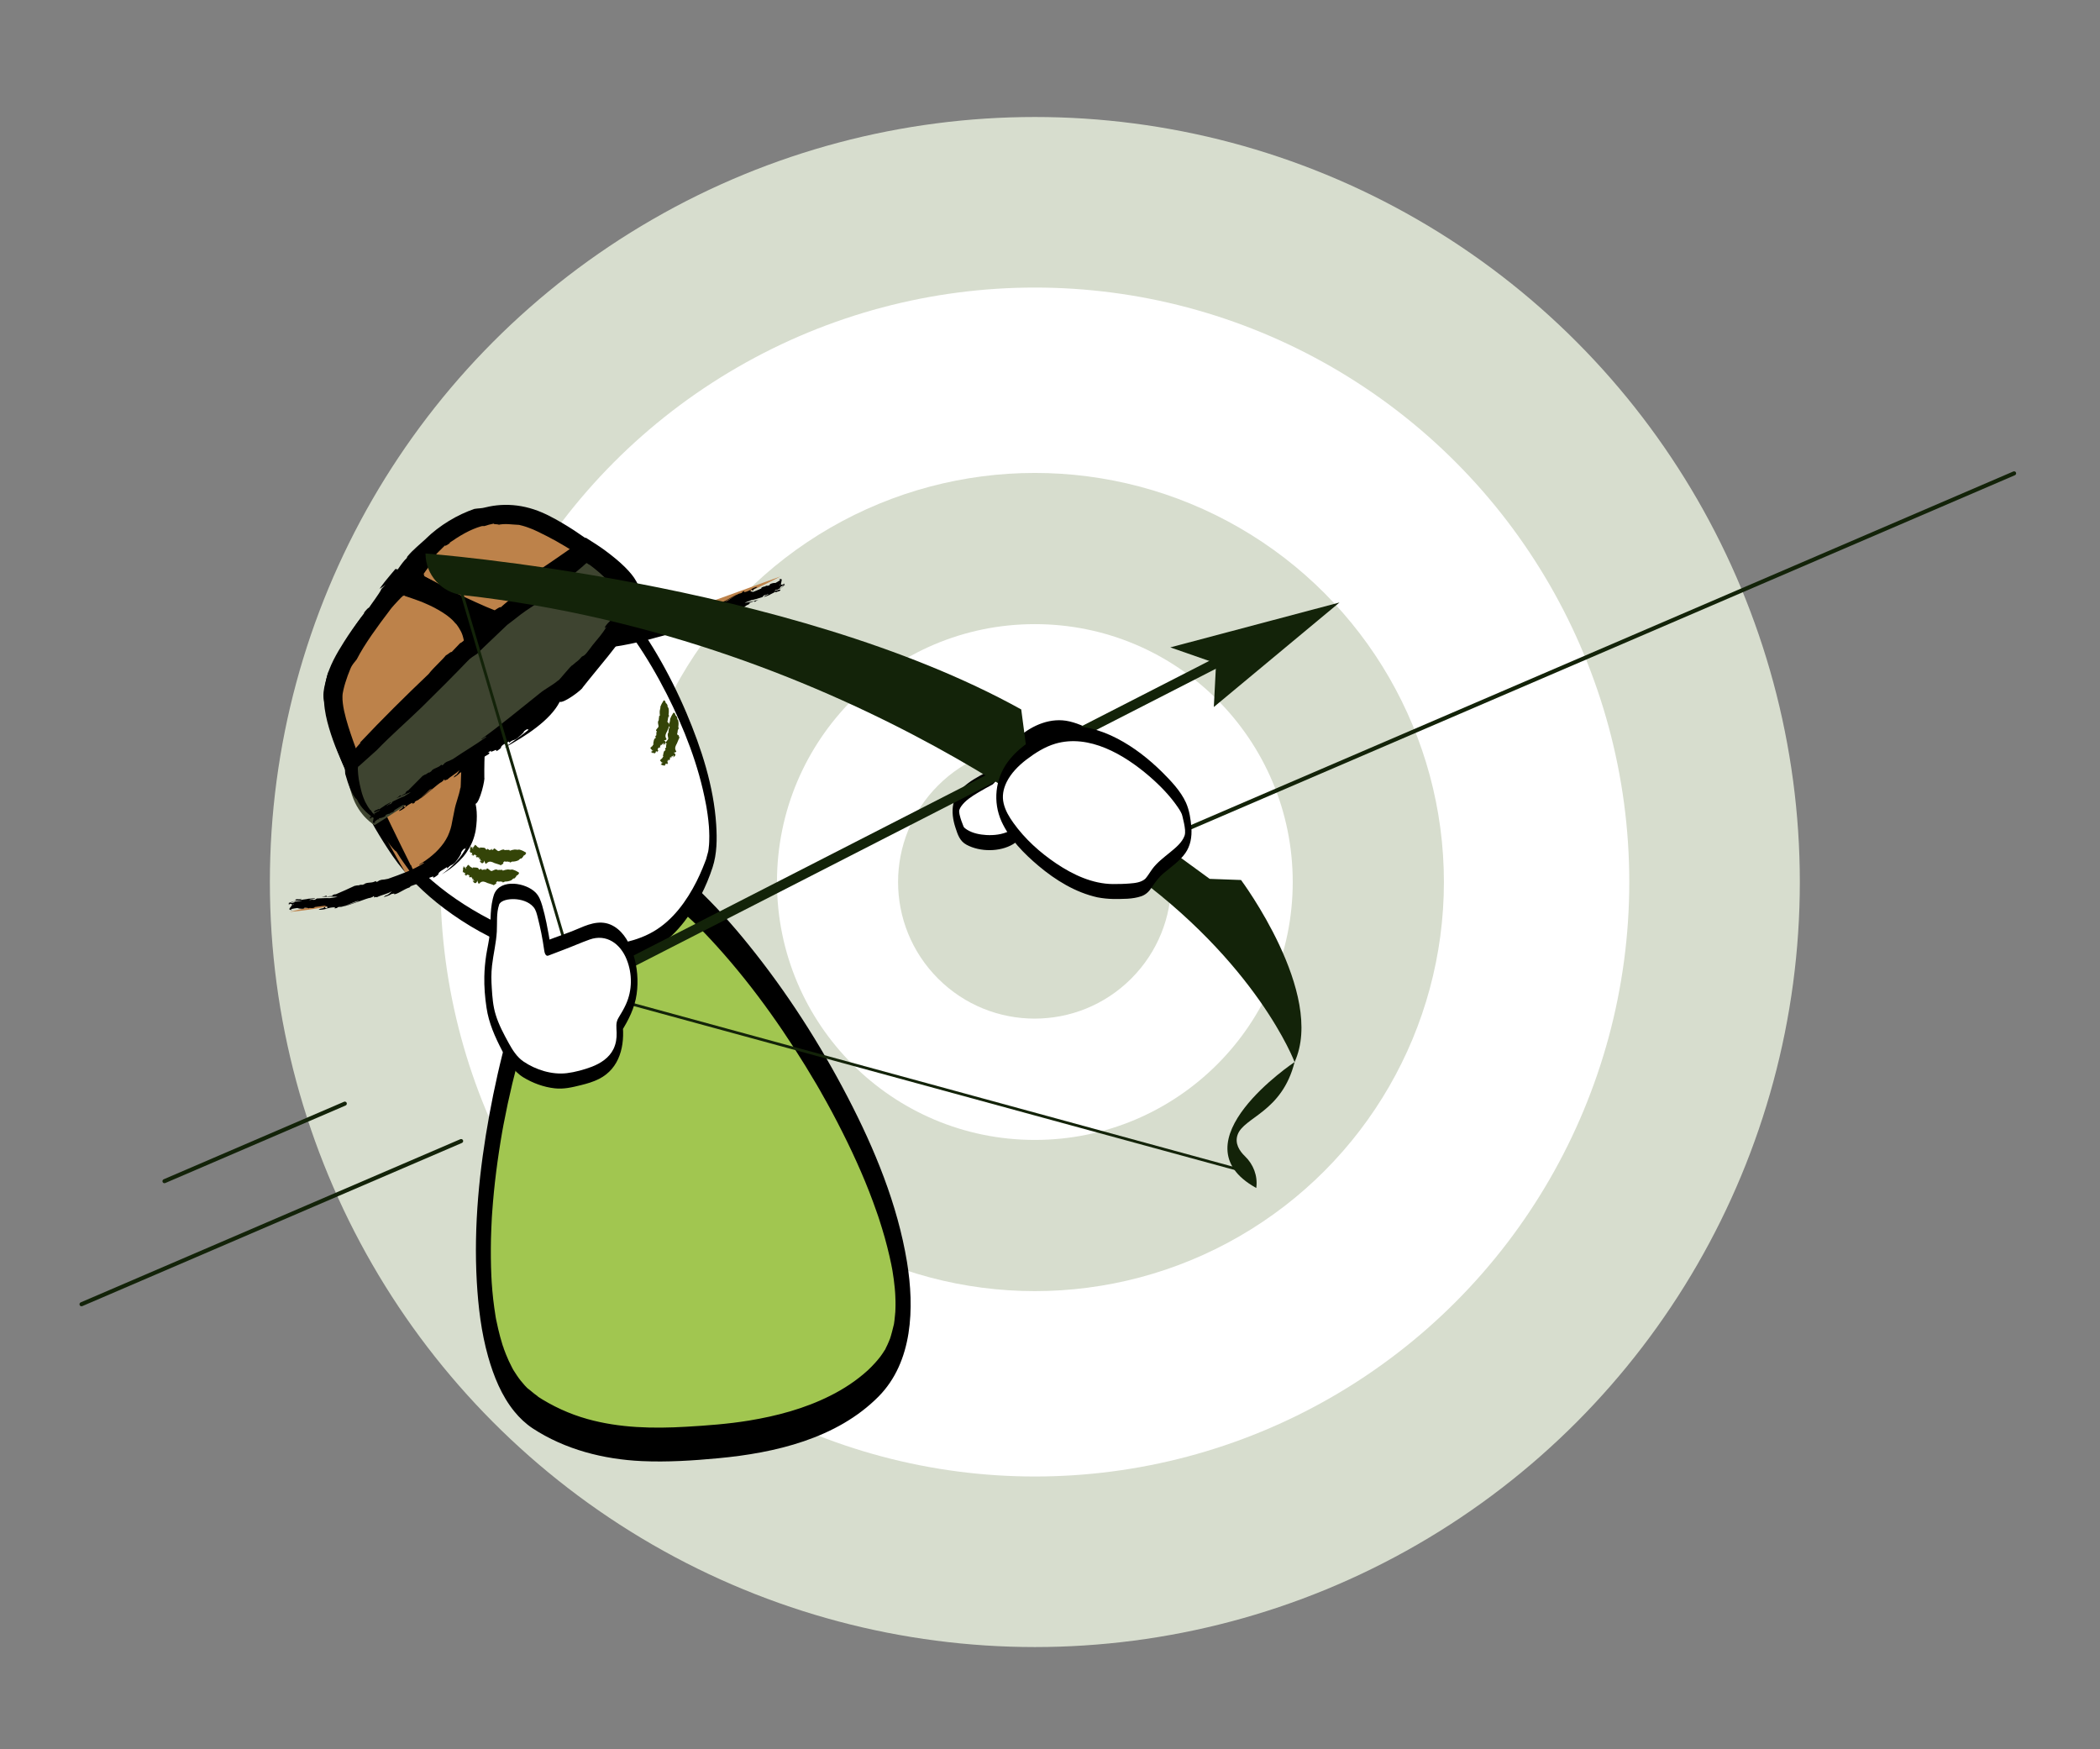 <svg xmlns="http://www.w3.org/2000/svg" xmlns:xlink="http://www.w3.org/1999/xlink" x="0px" y="0px" viewBox="0 0 2592 2158.8" style="enable-background:new 0 0 2592 2158.8;" xml:space="preserve"><rect x="0" y="0" width="2592" height="2158.8" fill="#808080" stroke="none"/><style type="text/css">	.st0{fill:#D7DDCE;}	.st1{fill:#FFFFFF;}	.st2{fill:#132309;}	.st3{fill:#A1C650;}	.st4{fill:none;}	.st5{fill:#344408;}	.st6{fill:#BD824A;}	.st7{fill:#3E4430;}</style><g id="Layer_1">	<g>		<g>			<circle class="st0" cx="1277.3" cy="1088.6" r="944.2"></circle>			<circle class="st1" cx="1277.3" cy="1088.6" r="733.7"></circle>			<circle class="st0" cx="1277.3" cy="1088.6" r="504.9"></circle>			<circle class="st1" cx="1277.3" cy="1088.6" r="318.3"></circle>							<ellipse transform="matrix(0.707 -0.707 0.707 0.707 -395.635 1222.011)" class="st0" cx="1277.3" cy="1088.6" rx="168.6" ry="168.6"></ellipse>		</g>		<g>			<path class="st2" d="M1399.7,1053.7c-1,0-1.9-0.6-2.3-1.5c-0.5-1.3,0-2.7,1.3-3.3l1086.3-467c1.3-0.5,2.7,0,3.3,1.3    c0.5,1.3,0,2.7-1.3,3.3l-1086.3,467C1400.4,1053.6,1400,1053.7,1399.7,1053.7z"></path>			<path class="st2" d="M100.6,1612.2c-1,0-1.9-0.6-2.3-1.5c-0.5-1.3,0-2.7,1.3-3.3L568.2,1406c1.3-0.5,2.7,0,3.3,1.3    c0.5,1.3,0,2.7-1.3,3.3L101.6,1612C101.3,1612.1,100.9,1612.2,100.6,1612.2z"></path>			<path class="st2" d="M203,1460.3c-1,0-1.9-0.6-2.3-1.5c-0.5-1.3,0-2.7,1.3-3.3l222.6-95.7c1.3-0.5,2.7,0,3.3,1.3    c0.5,1.3,0,2.7-1.3,3.3L204,1460.1C203.7,1460.2,203.3,1460.3,203,1460.3z"></path>		</g>	</g></g><g id="Capa_2">	<g>		<g>			<path class="st3" d="M659.9,1742.6c70.9,46.7,151.2,41.3,202.3,37.9c39.8-2.6,162.6-10.8,225.1-83.4    c101-117.5-101-465.6-239-589.2c-46-41.2-129.4-5.5-137.8,7.2C613.7,1239.4,537.6,1662.1,659.9,1742.6z"></path>			<g>				<path d="M657.5,1762.9c40.1,26.2,87.3,38.2,134.8,40.4c31.2,1.4,62.7-0.6,93.8-3.5c70.4-6.5,146.8-24.3,198.2-76.1     c42.6-43,44.4-109.8,35.2-166.1c-11.7-71.2-39.9-139.4-73-203.1c-34.5-66.4-75.3-130-122.4-188.3c-20.1-25-41.6-48.9-64.9-70.9     c-5.6-5.2-11.1-10.6-17.6-14.6c-8.2-5.1-17.4-8.5-26.8-10.6c-17.7-4-36.4-2.7-54.1,1.2c-14.5,3.3-29.2,8.1-42.2,15.5     c-9.3,5.3-15,12.9-20.9,21.6c-15,22.2-27,46.5-37.4,71.1c-26.5,62.8-43.9,129.4-56.2,196.4c-12.4,67.6-19.4,137.2-15.5,205.9     c1.8,31.2,5.5,62.5,14,92.6c6.8,24,16.5,48.2,32.4,67.7C641.2,1749.9,648.9,1757.2,657.5,1762.9c7.3,4.8,11-10.5,11.4-14.7     c0.8-7.5,0.9-21-6.5-25.9c-4-2.7-7.4-6.1-11.3-8.9c-1.3-0.9,2.2,2.2,0.5,0.5c-0.5-0.5-1-1-1.5-1.5c-0.8-0.8-1.6-1.7-2.4-2.5     c-1.7-1.9-3.4-3.9-5-5.9c-3.2-4-6-8.3-8.7-12.6c-0.3-0.4-0.5-0.9-0.8-1.3c-1.5-2.5,1.7,3.2,0.4,0.7c-0.6-1.1-1.2-2.2-1.8-3.4     c-1.3-2.5-2.6-5.1-3.8-7.7c-2.4-5.2-4.5-10.6-6.5-16c-0.3-0.8-0.5-1.6-0.8-2.4c1.9,4.2,1,3.1,0.6,1.8c-0.4-1.4-0.9-2.7-1.3-4.1     c-1-3.1-1.9-6.2-2.7-9.3c-1.7-6.4-3.2-12.8-4.5-19.2c-0.2-0.8-0.3-1.5-0.5-2.3c-0.7-3.7,0.9,5,0.2,1.3c-0.3-1.6-0.6-3.2-0.8-4.7     c-0.6-3.5-1.1-7.1-1.6-10.7c-1-7-1.8-14.1-2.4-21.1c-0.3-3.5-0.6-6.9-0.8-10.4c-0.1-1.8-0.2-3.5-0.3-5.3c0.6,7.9,0-0.1-0.1-1.9     c-0.7-15.5-0.8-31-0.5-46.4c0.2-8.2,0.6-16.5,1-24.7c0.1-1.5,0.3-4.8-0.1,1.5c0.1-1.2,0.1-2.3,0.2-3.5c0.1-1.9,0.3-3.9,0.4-5.8     c0.3-4.3,0.6-8.6,1-12.9c1.4-16.7,3.3-33.3,5.6-49.9c1.2-8.4,2.4-16.7,3.8-25.1c0.6-4,1.3-8,2-11.9c0.4-2.2,0.8-4.4,1.2-6.5     c0.2-1,0.4-2,0.5-3c-0.8,5.6-0.3,1.6,0,0.3c3.2-16.9,6.8-33.7,10.8-50.4c3.8-15.9,8-31.7,12.6-47.4c2.2-7.6,4.5-15.2,6.9-22.7     c1.1-3.5,2.3-7,3.4-10.5c0.3-1,0.7-2.1,1.1-3.1c-1.3,4.4-0.6,1.7-0.2,0.6c0.7-1.9,1.3-3.8,2-5.6c9.3-26.5,20-52.6,33.1-77.4     c1.4-2.6,2.8-5.1,4.2-7.7c1.9-3.5-1.3,2.2,0.7-1.2c0.8-1.4,1.7-2.9,2.5-4.3c2.9-4.8,5.9-9.5,9-14.1c2.7-3.9,6.3-7.6,8.6-11.6     c0.7-1.3,0.7,2.3-1.2,1.2c0,0,1.1-0.9,1.2-1c0.8-0.6,1.5-1.2,2.3-1.7c2.2-1.5,4.5-2.8,6.8-4.1c13-7,25.8-11.1,39.9-13.8     c17.2-3.3,35.4-4.1,52.4,0.5c8,2.1,16.2,6.2,23.1,11.3c3,2.2,5.8,4.7,8.5,7.2c1.2,1.1,2.3,2.1,3.5,3.2c0.5,0.4,0.9,0.9,1.4,1.3     c0.4,0.4,3.4,3.2,1.3,1.2c10.4,10,20.4,20.5,30.1,31.3c46.7,51.8,87,109.7,122.3,169.8c1.1,1.9,2.2,3.8,3.3,5.7     c0.5,0.9,1.1,1.9,1.6,2.8c0.2,0.3,2.3,4.1,0.7,1.3c2.4,4.2,4.7,8.4,7.1,12.6c4.4,8,8.8,16.1,13,24.3     c8.3,16.1,16.3,32.3,23.7,48.8c7.3,16.1,14.1,32.5,20.2,49.1c1.5,4,2.9,8,4.3,12c0.7,1.9,1.4,3.8,2,5.7     c-0.1-0.4-1.3-3.8-0.3-0.9c0.5,1.5,1,3,1.5,4.5c2.5,7.7,4.9,15.5,7.1,23.3c2.1,7.5,4,15.1,5.8,22.8c0.8,3.5,1.6,7.1,2.3,10.6     c0.3,1.5,1.3,7.8,0.3,1.3c0.3,2.1,0.7,4.2,1.1,6.2c1.2,7.1,2.1,14.2,2.8,21.3c0.2,1.6,0.3,3.3,0.4,4.9c0.1,1.1,0.5,7.5,0.2,3.1     c-0.3-4.4,0.1,1.5,0.1,2.5c0.1,1.9,0.1,3.8,0.2,5.7c0.1,3.3,0,6.5-0.1,9.8c0,1.5-0.1,3-0.2,4.6c-0.1,1.5-0.6,3.8,0.2-2.9     c-0.1,1.2-0.2,2.4-0.3,3.6c-0.2,2.9-0.6,5.8-0.9,8.7c-0.2,1.4-0.4,2.9-0.6,4.3c-0.1,0.7-0.2,1.4-0.4,2.1c-0.7,4.1,1-4.6,0.2-1.3     c-1.3,5.7-2.8,11.1-4.4,16.7c1.7-6,0.3-1.1-0.2,0.3c-0.5,1.2-1,2.5-1.5,3.7c-1.1,2.7-2.3,5.3-3.6,7.8c-0.4,0.7-1.1,3-1.8,3.4     c1.4-0.8,1.7-2.8,0.3-0.6c-0.3,0.4-0.5,0.9-0.8,1.3c-1.5,2.4-3.1,4.7-4.8,7c-1.9,2.5-4,4.9-6.1,7.3c-3,3.3-6.6,7-9.1,9.3     c-14,12.7-29.7,23.1-46.6,31.5c-31.4,15.8-65.6,24.9-100.2,30.6c-25.6,4.2-51.5,6.1-77.3,7.6c-40.9,2.4-82.3,1.6-122-9.5     c-22.3-6.2-43.5-16-62.8-28.7c-7.3-4.8-11,10.5-11.4,14.7C650.2,1744.4,650.1,1758,657.5,1762.9z"></path>			</g>		</g>		<g>			<path class="st1" d="M684.9,1173.4c-71.1-12.1-153.9-65.3-192.8-118.8c-34.7-47.7-92.8-157.3-86.3-206.3S539.4,638.2,640,661.7    c135.9,31.9,255.8,288.8,238.2,393.5c-2.2,13.2-23.6,72.9-64.8,101C774.1,1183,715.6,1178.6,684.9,1173.4z"></path>			<g>				<path d="M684.9,1162.8c-32-5.6-62.6-18.1-90.9-33.9c-28.5-15.9-55.6-35.3-78.5-58.7c-17.9-18.3-32-39.6-45.1-61.6     c-14.1-23.7-26.9-48.4-37.9-73.7c-5.3-12.2-10.3-24.6-14.3-37.4c-3.5-11-6.4-22.1-7.7-32.5c-0.1-1.1-0.3-2.3-0.4-3.4     c-0.1-0.7-0.2-3.5-0.1-1.4c-0.1-2.4-0.1-4.7,0-7.1c-0.1,2.7,0.1-0.7,0.2-1.3c0.1-0.7,0.2-1.3,0.3-2c0-0.2-0.5,2.2,0,0.2     c0.2-0.8,0.4-1.6,0.6-2.4c0.2-0.7,0.4-1.3,0.6-2c0.2-0.7,0.9-2.7,0.2-0.8c0.6-1.7,1.2-3.4,1.9-5c1.5-3.6,3.1-7.2,4.9-10.7     c8.9-17.6,20.7-34.4,33.1-50c15.1-19.1,31.9-37,50.2-53.1c33.2-29.1,76.5-58.4,122.7-55.9c20.3,1.1,39.9,9.4,57.4,19.5     c19.5,11.3,37.2,25.9,53.1,41.9c36,36.3,64.7,79.8,87.8,125.2c21.6,42.6,39.4,88.1,48.2,135.2c-0.2-1.2,0.3,1.6,0.4,2     c0.2,1.2,0.4,2.3,0.6,3.5c0.4,2.6,0.8,5.2,1.2,7.8c0.7,4.8,1.2,9.7,1.6,14.6c0.1,1.1,0.2,2.1,0.2,3.2c-0.2-2.4,0,1,0.1,1.7     c0.1,2.3,0.2,4.6,0.2,6.9c0,2.1,0,4.2-0.1,6.3c0,1-0.1,1.9-0.1,2.8c0,0.5-0.2,2.1,0-0.4c0,0.7-0.1,1.3-0.1,2     c-0.2,1.9-0.3,3.8-0.6,5.7c-0.1,0.9-0.2,1.7-0.4,2.6c-0.1,0.4-0.1,0.7-0.2,1.1c-0.3,2.5,0.6-2.2,0.1-0.6     c-0.9,2.9-1.5,5.9-2.4,8.8c-0.6,2-0.1,0.5-0.6,1.7c-0.3,1-0.7,1.9-1.1,2.9c-0.9,2.4-1.9,4.9-2.9,7.3c-2.2,5.4-4.7,10.7-7.3,16     c-12.2,24.2-29.3,47.9-53.1,61.8c-25.8,15.1-57.2,18.2-86.6,17C708.2,1166,696.5,1164.8,684.9,1162.8c-5.7-1-7,20,0,21.1     c27.5,4.6,56.1,5.9,83.6,0.6c15.3-3,30.5-8.1,43.7-16.5c12.5-7.9,23.2-18.7,32.2-30.3c15.5-19.9,27.3-43.2,35.1-67.1     c5.5-16.9,5.6-35.1,4.5-52.7c-3-47.4-18.3-94.4-36.7-137.9c-21-49.4-48.2-96.9-82.2-138.6c-29.4-35.9-66-70.8-110.8-86.1     c-21-7.2-42.1-8.2-63.7-2.6c-23.6,6.2-45.2,18-65,32.1c-39.9,28.4-74.9,66.1-101,107.4c-9.1,14.4-18.3,30.1-22.1,46.9     c-5,21.9,0.5,45.7,7,66.8c8.6,27.9,20.6,54.6,33.9,80.5c12.4,24.1,25.9,47.7,41.2,70c17.3,25.1,39.4,46.5,63.7,64.8     c27.8,20.9,58.6,38.2,91.2,50.2c14.8,5.4,29.9,9.8,45.4,12.5C690.6,1184.9,691.9,1164,684.9,1162.8z"></path>			</g>		</g>		<g>			<g>				<path class="st4" d="M579.3,1053.7l69.6,4.8"></path>				<g>					<path class="st5" d="M594.3,1062.9l0.3,0.1c-0.9,0-1.9-0.4-2.8-0.8c1.9,2.9,4.2,5.6,6.3-0.2c0,3.2,1.9,4.8,2,4      c0.5-0.5,0.9-1,1.4-1.3c-0.3,0.2-0.6,0.4-0.9,0.7c0.3-0.3,0.6-0.5,0.9-0.7c2.9-2.3,5.8-1,8.8,0.5c1.7,0.7,6.3,1.7,8,2.8      c0.2,0.1,0.5,0.3,0.7,0.4c-0.4-0.3-0.4-0.3-0.8-0.6c1.1-0.8,2.2-1.5,3.1-2c-0.1-0.5-0.1-0.9-0.5-1.6l0.5,0.3      c0.5-1.3,1.5-1.1,2-1.7c-0.1,0.7,0.2,0.8,0.5,1l-0.1-0.5c1.2,0.4,2.7-0.1,3.8,0.1c0.2,0,0.3,0.3,0.3,0.5l1.1-0.5      c-0.1,0.9,0.8,0.9,0.3,1.4c0.9-1,1.6-0.3,2.5-1.4c2.7,0.1,5.7-0.4,8.6-1.8l0-0.3c1-0.5,2-2.3,3.2-1.6c0.9-1.2,2.2-1.7,2.7-3.6      c1-0.2,1.5-1.1,2.5-1.6c-0.2-1,1-1.1,0.6-1.8c-0.6-1.4-0.7-0.2-1.1-1.3l0,0.3c-2.4-1.6-4.9-2.6-7.5-3.2c-1.8,0.7-3.6-0.1-5.4,0      c-2,0.2-4.1,0.7-5.8,1.4c-0.4,0.2-0.6-0.6-0.9-1c-1.6,0.3-3.5-0.1-5.2,0.3c0,0,0.1,0,0.1,0c-0.9,0.1-1.5-0.9-2.4-0.8      c0,0.3-0.2,0.3-0.2,0.4c-0.1-1.3-5.4,2.3-5.7,1.5c-0.1,0.1-0.2,0.1-0.3,0.1c-1.8-0.7-3.6-3.3-5.2-3.2c-0.4,0.6-0.8,1.1-1.2,1.7      c-0.2-0.6-0.4,0.5-0.7,0.3c-0.7-2.6-1.3-1.6-0.9-0.6c-0.7,0.3-1.4,0-2.1,0.1c-0.3,0.2-0.6,0.3-0.9,0.5      c-0.3,0.2-0.4-0.2-0.5-0.8c-0.7,0.3-0.4-0.3-1.1-0.6c-0.1-0.9-1.8,1.3-2,1l0.1-0.1c-0.8-0.2-1.2-1.9-1.9-2.1      c-2.1-0.8-4.5-0.3-6.4-0.7c-0.1,0.9,0.5-0.2,0.4,1c-1.2-0.2-2.3-1.5-3.4-1.7c-0.2-0.3-0.4-0.7-0.5-1c-0.4-0.4-0.3,0.4-0.5,0.3      l0-0.8c-0.4,0.7-0.5-1-0.9-0.6c0,0.3-0.2,0.4-0.3,0.3c0.1-0.9-0.4,0-0.3-0.8l0,0.1c-0.1,0-0.1,0-0.2-0.1c-0.2,0.3-1.8,2.6-2,3      l-0.1-0.2c-0.2,0-0.4,0.7-0.2,0.8l-0.3-0.1l0-0.1l-0.3-0.1c0-0.1-0.1-0.5,0-0.9c-0.2,0.3-0.4,0.5-0.5,0.3      c0.4,0.6,0.8,1.4,1.2,2.3c-0.2,0.3-0.5-0.2-0.7-0.1c-0.2-0.6-0.6-1.1-1-1.6c-0.1,0-0.2,1-0.4,0.6c0-0.7-0.2,0-0.3-0.5      c0.2-0.3,0.4-0.2,0.5-0.1c0-0.8-0.4-0.6-0.5-0.8c-0.1,0.2-0.4,0-0.6,0.2c0.1-0.8-0.1-0.5-0.2-0.9c-0.1-0.1-0.3,0.2-0.2,0.5      c-0.1,0.8,0.5,0.5,0.3,1.4c0-0.4-0.3-0.3-0.5-0.3c0,0.5,0.1,0.4,0,0.8c-0.2-0.1-0.4,0.4-0.5-0.1c0-0.1,0.1,0,0.2,0      c-0.2-0.1,1.4-2.9,1.1-2.7c0,0.4-1.5,2.6-1.3,2.7c0.1,0.2-0.2,0.8,0,1l0.2-0.5c0.2,0.2,0.2,1,0.1,1.3c-0.3-0.1,1.1-3.1,0.8-2.6      l0.1,0.2c-0.1,0.3-0.5,0.5-0.6,0c0,0.5-0.2,0.6-0.3,0.8l0-0.1c-0.2,0.2-0.3,0.1-0.3,0.7c0.8,0-0.8,4.6-0.1,4.9      c-0.3-1,0.2-1,0.5-1.1c0,0.3,0.1,0.9,0.4,1.1c0.2-0.1,0.1-0.4,0.2-0.6c0.1,0.2,0.3,0.4,0.2,1c0.2-0.6,0.2,0.4,0.4,0.2      c0.2-0.3,0-0.3,0.2-0.6c0.3,0.1,0.6,0.2,0.8,0.3c0,0.5,0.2,1.4,0,2.1c-0.4-0.1,0.2-1.2-0.2-1.1c0.1,1.1-0.4,0.3-0.5,1.1      c0.1,0.5,0.4,0.5,0.6,0.4l0-0.2c0.2-0.1,0.6-0.3,0.8,0.3c-0.1,0.4,0,0.7-0.2,0.8l0.3,0.1c0-0.1,0.1-0.2,0-0.3      c0.1-0.3,0.3-0.1,0.3,0.1c0,0.4,1.6-1.7,1.5-1.4c0.2,0,0.2,0.6,0.4,0.2c0-0.3-2,1.3-1.7,1.2c0.1,0.5,2.3-1.9,2.4-1.1      c0.1,0,0.3-0.1,0.3-0.5c0.2,0.2-0.1,0.8,0,1.2c0-0.1,0-0.2,0.1-0.2l0.1,0.5c0.4-0.6,0.9,0.3,1.4-0.6c-0.1,0.5-0.3,1.2-0.6,1.6      l0-0.2c0,0.1-0.3,0.3-0.3,0.7c0.2,0.3,0.4,0.2,0.7-0.2c0,0.1,0.1,0.2,0.1,0.4c0-0.1,0-0.1,0-0.2c0.1,0.3,0.1,0.3,0,0.5      c0,0,0,0.1,0,0.1c0.1,1.3,1-0.7,1.4,0c0.1-0.2,0-0.2,0.2-0.4c0.4,0.5,0.7,0.9,1.2,1.2c0.2-0.5,0.2-0.7,0.1-1.3l0.3,0.2      c-0.4,1.4,0.6,1.4,0.1,2.8c0.1,0.3,0.3,0.4,0.5,0.2c0-0.4,0.1-0.9,0.4-0.9c0.3,0.5,0.2,0.3,0.5,0.8c0,0.5-0.1,0.6-0.1,1      c0.5-0.6,0.3,1,0.7,1c0.3-0.1,0.8-0.1,0.9-1C594.5,1061.6,594.4,1062.2,594.3,1062.9z"></path>				</g>			</g>		</g>		<g>			<g>				<path class="st4" d="M570.5,1078.3l69.6,4.8"></path>				<g>					<path class="st5" d="M585.6,1087.5l0.3,0.1c-0.9,0-1.9-0.4-2.8-0.8c1.9,2.9,4.2,5.6,6.3-0.2c0,3.2,1.9,4.8,2,4      c0.5-0.5,0.9-1,1.4-1.3c-0.3,0.2-0.6,0.4-0.9,0.7c0.3-0.3,0.6-0.5,0.9-0.7c2.9-2.3,5.8-1,8.8,0.5c1.7,0.7,6.3,1.7,8,2.8      c0.2,0.1,0.5,0.3,0.7,0.4c-0.4-0.3-0.4-0.3-0.8-0.6c1.1-0.8,2.2-1.5,3.1-2c-0.1-0.5-0.1-0.9-0.5-1.6l0.5,0.3      c0.5-1.3,1.5-1.1,2-1.7c-0.1,0.7,0.2,0.8,0.5,1l-0.1-0.5c1.2,0.4,2.7-0.1,3.8,0.1c0.2,0,0.3,0.3,0.3,0.5l1.1-0.5      c-0.1,0.9,0.8,0.9,0.3,1.4c0.9-1,1.6-0.3,2.5-1.4c2.7,0.1,5.7-0.4,8.6-1.8l0-0.3c1-0.5,2-2.3,3.2-1.6c0.9-1.2,2.2-1.7,2.7-3.6      c1-0.2,1.5-1.1,2.5-1.6c-0.2-1,1-1.1,0.6-1.8c-0.6-1.4-0.7-0.2-1.1-1.3l0,0.3c-2.4-1.6-4.9-2.6-7.5-3.2c-1.8,0.7-3.6-0.1-5.4,0      c-2,0.2-4.1,0.7-5.8,1.4c-0.4,0.2-0.6-0.6-0.9-1c-1.6,0.3-3.5-0.1-5.2,0.3c0,0,0.1,0,0.1,0c-0.9,0.1-1.5-0.9-2.4-0.8      c0,0.3-0.2,0.3-0.2,0.4c-0.1-1.3-5.4,2.3-5.7,1.5c-0.1,0.1-0.2,0.1-0.3,0.1c-1.8-0.7-3.6-3.3-5.2-3.2c-0.4,0.6-0.8,1.1-1.2,1.7      c-0.2-0.6-0.4,0.5-0.7,0.3c-0.7-2.6-1.3-1.6-0.9-0.6c-0.7,0.3-1.4,0-2.1,0.1c-0.3,0.2-0.6,0.3-0.9,0.5      c-0.3,0.2-0.4-0.2-0.5-0.8c-0.7,0.3-0.4-0.3-1.1-0.6c-0.1-0.9-1.8,1.3-2,1l0.1-0.1c-0.8-0.2-1.2-1.9-1.9-2.1      c-2.1-0.8-4.5-0.3-6.4-0.7c-0.1,0.9,0.5-0.2,0.4,1c-1.2-0.2-2.3-1.5-3.4-1.7c-0.2-0.3-0.4-0.7-0.5-1c-0.4-0.4-0.3,0.4-0.5,0.3      l0-0.8c-0.4,0.7-0.5-1-0.9-0.6c0,0.3-0.2,0.4-0.3,0.3c0.1-0.9-0.4,0-0.3-0.8l0,0.1c-0.1,0-0.1,0-0.2-0.1c-0.2,0.3-1.8,2.6-2,3      l-0.1-0.2c-0.2,0-0.4,0.7-0.2,0.8l-0.3-0.1l0-0.1l-0.3-0.1c0-0.1-0.1-0.5,0-0.9c-0.2,0.3-0.4,0.5-0.5,0.3      c0.4,0.6,0.8,1.4,1.2,2.3c-0.2,0.3-0.5-0.2-0.7-0.1c-0.2-0.6-0.6-1.1-1-1.6c-0.1,0-0.2,1-0.4,0.6c0-0.7-0.2,0-0.3-0.5      c0.2-0.3,0.4-0.2,0.5-0.1c0-0.8-0.4-0.6-0.5-0.8c-0.1,0.2-0.4,0-0.6,0.2c0.1-0.8-0.1-0.5-0.2-0.9c-0.1-0.1-0.3,0.2-0.2,0.5      c-0.1,0.8,0.5,0.5,0.3,1.4c0-0.4-0.3-0.3-0.5-0.3c0,0.5,0.1,0.4,0,0.8c-0.2-0.1-0.4,0.4-0.5-0.1c0-0.1,0.1,0,0.2,0      c-0.2-0.1,1.4-2.9,1.1-2.7c0,0.4-1.5,2.6-1.3,2.7c0.1,0.2-0.2,0.8,0,1l0.2-0.5c0.2,0.2,0.2,1,0.1,1.3c-0.3-0.1,1.1-3.1,0.8-2.6      l0.1,0.2c-0.1,0.3-0.5,0.5-0.6,0c0,0.5-0.2,0.6-0.3,0.8l0-0.1c-0.2,0.2-0.3,0.1-0.3,0.7c0.8,0-0.8,4.6-0.1,4.9      c-0.3-1,0.2-1,0.5-1.1c0,0.3,0.1,0.9,0.4,1.1c0.2-0.1,0.1-0.4,0.2-0.6c0.1,0.2,0.3,0.4,0.2,1c0.2-0.6,0.2,0.4,0.4,0.2      c0.2-0.3,0-0.3,0.2-0.6c0.3,0.1,0.6,0.2,0.8,0.3c0,0.5,0.2,1.4,0,2.1c-0.4-0.1,0.2-1.2-0.2-1.1c0.1,1.1-0.4,0.3-0.5,1.1      c0.1,0.5,0.4,0.5,0.6,0.4l0-0.2c0.2-0.1,0.6-0.3,0.8,0.3c-0.1,0.4,0,0.7-0.2,0.8l0.3,0.1c0-0.1,0.1-0.2,0-0.3      c0.1-0.3,0.3-0.1,0.3,0.1c0,0.4,1.6-1.7,1.5-1.4c0.2,0,0.2,0.6,0.4,0.2c0-0.3-2,1.3-1.7,1.2c0.1,0.5,2.3-1.9,2.4-1.1      c0.1,0,0.3-0.1,0.3-0.5c0.2,0.2-0.1,0.8,0,1.2c0-0.1,0-0.2,0.1-0.2l0.1,0.5c0.4-0.6,0.9,0.3,1.4-0.6c-0.1,0.5-0.3,1.2-0.6,1.6      l0-0.2c0,0.1-0.3,0.3-0.3,0.7c0.2,0.3,0.4,0.2,0.7-0.2c0,0.1,0.1,0.2,0.1,0.4c0-0.1,0-0.1,0-0.2c0.1,0.3,0.1,0.3,0,0.5      c0,0,0,0.1,0,0.1c0.1,1.3,1-0.7,1.4,0c0.1-0.2,0-0.2,0.2-0.4c0.4,0.5,0.7,0.9,1.2,1.2c0.2-0.5,0.2-0.7,0.1-1.3l0.3,0.2      c-0.4,1.4,0.6,1.4,0.1,2.8c0.1,0.3,0.3,0.4,0.5,0.2c0-0.4,0.1-0.9,0.4-0.9c0.3,0.5,0.2,0.3,0.5,0.8c0,0.5-0.1,0.6-0.1,1      c0.5-0.6,0.3,1,0.7,1c0.3-0.1,0.8-0.1,0.9-1C585.7,1086.2,585.6,1086.8,585.6,1087.5z"></path>				</g>			</g>		</g>		<g>			<g>				<path class="st4" d="M810.6,930.8l13.5-65.6"></path>				<g>					<path class="st5" d="M819.6,917.3l0.1-0.3c-0.1,0.9-0.5,1.8-1,2.6c2.5-1.6,4.8-3.5,0.7-6c2.4,0.3,3.8-1.4,3.3-1.5      c-0.3-0.5-0.6-1-0.8-1.4c0.1,0.3,0.2,0.6,0.4,1c-0.2-0.3-0.3-0.6-0.4-1c-1.3-3,0.1-5.6,1.6-8.3c0.8-1.5,2.2-5.8,3.2-7.3      c0.1-0.2,0.3-0.4,0.4-0.7c-0.3,0.4-0.3,0.4-0.6,0.7c-0.4-1.1-0.8-2.2-1-3.1c-0.4,0.1-0.7,0-1.2,0.3l0.3-0.4      c-0.9-0.6-0.6-1.5-1-2.1c0.5,0.2,0.7-0.1,0.8-0.4l-0.4,0.1c0.5-1.1,0.3-2.6,0.6-3.6c0-0.1,0.2-0.2,0.4-0.2l-0.2-1.1      c0.7,0.2,0.8-0.7,1.1-0.1c-0.6-0.9,0-1.6-0.7-2.5c0.4-2.6,0.5-5.4-0.1-8.3l-0.3,0c-0.3-1-1.4-2.1-0.8-3.2c-0.7-1-1-2.2-2.3-2.9      c0-1-0.6-1.5-0.8-2.5c-0.7,0.1-0.7-1.1-1.3-0.7c-1.1,0.4-0.3,0.6-1.2,1l0.2,0c-1.5,2.2-2.6,4.5-3.5,6.8      c0.3,1.7-0.6,3.4-0.8,5.1c-0.1,1.9-0.1,3.9,0.2,5.6c0.1,0.4-0.5,0.6-0.9,0.8c0,1.5-0.6,3.3-0.5,5c0,0,0-0.1,0-0.1      c-0.1,0.9-0.9,1.4-1,2.2c0.2,0,0.2,0.2,0.3,0.3c-1,0,0.9,5.3,0.3,5.5c0,0.1,0,0.2,0.1,0.3c-0.8,1.7-3,3.1-3.1,4.7      c0.4,0.4,0.7,0.9,1.1,1.2c-0.5,0.2,0.3,0.4,0.1,0.7c-2,0.4-1.4,1.1-0.6,0.8c0.1,0.7-0.2,1.4-0.3,2c0.1,0.3,0.2,0.6,0.3,0.9      c0.1,0.3-0.2,0.3-0.7,0.4c0.1,0.7-0.3,0.4-0.6,1c-0.7,0,0.7,1.8,0.5,2l-0.1-0.1c-0.3,0.7-1.6,1-1.8,1.7c-0.9,1.9-0.9,4.2-1.5,6      c0.7,0.2-0.1-0.4,0.8-0.3c-0.3,1.1-1.4,2-1.8,3.1c-0.2,0.2-0.6,0.3-0.9,0.4c-0.3,0.3,0.3,0.3,0.1,0.5l-0.6-0.1      c0.4,0.5-0.8,0.4-0.6,0.8c0.2,0.1,0.2,0.2,0.2,0.3c-0.7-0.1,0,0.4-0.6,0.3l0,0c0,0.1,0,0.1-0.1,0.2c0.2,0.2,1.7,1.9,2,2.1      l-0.1,0c0,0.2,0.4,0.4,0.6,0.3l-0.1,0.2l0,0l-0.1,0.2c-0.1,0-0.4,0-0.7-0.1c0.2,0.2,0.3,0.4,0.1,0.5c0.5-0.3,1.2-0.7,1.9-1      c0.2,0.2-0.2,0.4-0.2,0.6c-0.5,0.1-0.9,0.5-1.3,0.8c0,0.1,0.7,0.3,0.4,0.4c-0.5,0,0,0.2-0.4,0.3c-0.2-0.2-0.1-0.4,0-0.5      c-0.6-0.1-0.5,0.3-0.7,0.4c0.2,0.1-0.1,0.4,0,0.6c-0.6-0.2-0.4,0.1-0.7,0.1c-0.1,0.1,0.1,0.3,0.3,0.2c0.6,0.2,0.5-0.5,1.1-0.1      c-0.3,0-0.3,0.3-0.3,0.4c0.3,0.1,0.3,0,0.6,0.1c-0.1,0.1,0.3,0.4-0.1,0.4c-0.1,0,0-0.1,0-0.2c-0.1,0.2-2-1.6-1.8-1.3      c0.3,0,1.8,1.6,1.8,1.5c0.2-0.1,0.6,0.2,0.7,0.1l-0.4-0.2c0.2-0.2,0.8-0.1,1,0c-0.1,0.3-2.1-1.3-1.8-1l0.2-0.1      c0.2,0.2,0.3,0.5-0.1,0.5c0.3,0.1,0.4,0.2,0.5,0.4l-0.1,0c0.1,0.2,0,0.3,0.5,0.3c0.1-0.8,3.3,1.2,3.6,0.5      c-0.8,0.2-0.7-0.3-0.8-0.6c0.3,0,0.7,0,0.9-0.2c0-0.2-0.2-0.2-0.4-0.2c0.2-0.1,0.4-0.3,0.8-0.2c-0.4-0.3,0.3-0.2,0.2-0.4      c-0.2-0.2-0.2,0-0.4-0.2c0.1-0.2,0.2-0.6,0.4-0.7c0.4,0,1.1-0.1,1.6,0.2c-0.2,0.4-0.9-0.3-0.8,0.1c0.9,0,0.2,0.4,0.8,0.6      c0.4,0,0.5-0.3,0.4-0.5l-0.1,0c-0.1-0.2-0.2-0.6,0.3-0.7c0.3,0.1,0.5,0.1,0.6,0.2l0.1-0.2c-0.1-0.1-0.2-0.1-0.3,0      c-0.2-0.2-0.1-0.3,0.1-0.3c0.3,0-1-1.6-0.8-1.5c0-0.2,0.5-0.1,0.2-0.4c-0.2-0.1,0.7,2,0.6,1.7c0.4-0.1-1.1-2.4-0.5-2.4      c0-0.1,0-0.3-0.3-0.4c0.2-0.2,0.6,0.2,0.9,0.1c0,0-0.2,0-0.1-0.1l0.4-0.1c-0.4-0.5,0.3-0.8-0.2-1.4c0.3,0.2,0.9,0.4,1.1,0.7      l-0.2,0c0.1,0.1,0.2,0.3,0.5,0.3c0.3-0.2,0.2-0.4,0-0.7c0.1,0,0.2-0.1,0.3-0.1c0,0-0.1,0-0.1,0c0.2,0,0.2,0,0.4,0      c0,0,0,0,0.1,0c0.9,0-0.4-1,0.2-1.3c-0.1-0.1-0.2,0-0.3-0.2c0.5-0.4,0.8-0.6,1.1-1c-0.4-0.2-0.5-0.3-1-0.2l0.2-0.3      c1,0.5,1.1-0.4,2.1,0.1c0.3,0,0.4-0.2,0.2-0.5c-0.3-0.1-0.7-0.2-0.6-0.4c0.4-0.3,0.3-0.2,0.7-0.4c0.4,0,0.5,0.1,0.8,0.2      c-0.4-0.5,0.8-0.2,0.8-0.6c-0.1-0.3,0-0.8-0.6-0.9C818.7,917,819.1,917.1,819.6,917.3z"></path>				</g>			</g>		</g>		<g>			<g>				<path class="st4" d="M822.6,946l13.5-65.6"></path>				<g>					<path class="st5" d="M831.6,932.5l0.1-0.3c-0.1,0.9-0.5,1.8-1,2.6c2.5-1.6,4.8-3.5,0.7-6c2.4,0.3,3.8-1.4,3.3-1.5      c-0.3-0.5-0.6-1-0.8-1.4c0.1,0.3,0.2,0.6,0.4,1c-0.2-0.3-0.3-0.6-0.4-1c-1.3-3,0.1-5.6,1.6-8.3c0.8-1.5,2.2-5.8,3.2-7.3      c0.1-0.2,0.3-0.4,0.4-0.7c-0.3,0.4-0.3,0.4-0.6,0.7c-0.4-1.1-0.8-2.2-1-3.1c-0.4,0.1-0.7,0-1.2,0.3l0.3-0.4      c-0.9-0.6-0.6-1.5-1-2.1c0.5,0.2,0.7-0.1,0.8-0.4l-0.4,0.1c0.5-1.1,0.3-2.6,0.6-3.6c0-0.1,0.2-0.2,0.4-0.2l-0.2-1.1      c0.7,0.2,0.8-0.7,1.1-0.1c-0.6-0.9,0-1.6-0.7-2.5c0.4-2.6,0.5-5.4-0.1-8.3l-0.3,0c-0.3-1-1.4-2.1-0.8-3.2c-0.7-1-1-2.2-2.3-2.9      c0-1-0.6-1.5-0.8-2.5c-0.7,0.1-0.7-1.1-1.3-0.7c-1.1,0.4-0.3,0.6-1.2,1l0.2,0c-1.5,2.2-2.6,4.5-3.5,6.8      c0.3,1.7-0.6,3.4-0.8,5.1c-0.1,1.9-0.1,3.9,0.2,5.6c0.1,0.4-0.5,0.6-0.9,0.8c0,1.5-0.6,3.3-0.5,5c0,0,0-0.1,0-0.1      c-0.1,0.9-0.9,1.4-1,2.2c0.2,0,0.2,0.2,0.3,0.3c-1,0,0.9,5.3,0.3,5.5c0,0.1,0,0.2,0.1,0.3c-0.8,1.7-3,3.1-3.1,4.7      c0.4,0.4,0.7,0.9,1.1,1.2c-0.5,0.2,0.3,0.4,0.1,0.7c-2,0.4-1.4,1.1-0.6,0.8c0.1,0.7-0.2,1.4-0.3,2c0.1,0.3,0.2,0.6,0.3,0.9      c0.1,0.3-0.2,0.3-0.7,0.4c0.1,0.7-0.3,0.4-0.6,1c-0.7,0,0.7,1.8,0.5,2l-0.1-0.1c-0.3,0.7-1.6,1-1.8,1.7c-0.9,1.9-0.9,4.2-1.5,6      c0.7,0.2-0.1-0.4,0.8-0.3c-0.3,1.1-1.4,2-1.8,3.1c-0.2,0.2-0.6,0.3-0.9,0.4c-0.3,0.3,0.3,0.3,0.1,0.5l-0.6-0.1      c0.4,0.5-0.8,0.4-0.6,0.8c0.2,0.1,0.2,0.2,0.2,0.3c-0.7-0.1,0,0.4-0.6,0.3l0,0c0,0.1,0,0.1-0.1,0.2c0.2,0.2,1.7,1.9,2,2.1      l-0.1,0c0,0.2,0.4,0.4,0.6,0.3l-0.1,0.2l0,0l-0.1,0.2c-0.1,0-0.4,0-0.7-0.1c0.2,0.2,0.3,0.4,0.1,0.5c0.5-0.3,1.2-0.7,1.9-1      c0.2,0.2-0.2,0.4-0.2,0.6c-0.5,0.1-0.9,0.5-1.3,0.8c0,0.1,0.7,0.3,0.4,0.4c-0.5,0,0,0.2-0.4,0.3c-0.2-0.2-0.1-0.4,0-0.5      c-0.6-0.1-0.5,0.3-0.7,0.4c0.2,0.1-0.1,0.4,0,0.6c-0.6-0.2-0.4,0.1-0.7,0.1c-0.1,0.1,0.1,0.3,0.3,0.2c0.6,0.2,0.5-0.5,1.1-0.1      c-0.3,0-0.3,0.3-0.3,0.4c0.3,0.1,0.3,0,0.6,0.1c-0.1,0.1,0.3,0.4-0.1,0.4c-0.1,0,0-0.1,0-0.2c-0.1,0.2-2-1.6-1.8-1.3      c0.3,0,1.8,1.6,1.8,1.5c0.2-0.1,0.6,0.2,0.7,0.1l-0.4-0.2c0.2-0.2,0.8-0.1,1,0c-0.1,0.3-2.1-1.3-1.8-1l0.2-0.1      c0.2,0.2,0.3,0.5-0.1,0.5c0.3,0.1,0.4,0.2,0.5,0.4l-0.1,0c0.1,0.2,0,0.3,0.5,0.3c0.1-0.8,3.3,1.2,3.6,0.5      c-0.8,0.2-0.7-0.3-0.8-0.6c0.3,0,0.7,0,0.9-0.2c0-0.2-0.2-0.2-0.4-0.2c0.2-0.1,0.4-0.3,0.8-0.2c-0.4-0.3,0.3-0.2,0.2-0.4      c-0.2-0.2-0.2,0-0.4-0.2c0.1-0.2,0.2-0.6,0.4-0.7c0.4,0,1.1-0.1,1.6,0.2c-0.2,0.4-0.9-0.3-0.8,0.1c0.9,0,0.2,0.4,0.8,0.6      c0.4,0,0.5-0.3,0.4-0.5l-0.1,0c-0.1-0.2-0.2-0.6,0.3-0.7c0.3,0.1,0.5,0.1,0.6,0.2l0.1-0.2c-0.1-0.1-0.2-0.1-0.3,0      c-0.2-0.2-0.1-0.3,0.1-0.3c0.3,0-1-1.6-0.8-1.5c0-0.2,0.5-0.1,0.2-0.4c-0.2-0.1,0.7,2,0.6,1.7c0.4-0.1-1.1-2.4-0.5-2.4      c0-0.1,0-0.3-0.3-0.4c0.2-0.2,0.6,0.2,0.9,0.1c0,0-0.2,0-0.1-0.1l0.4-0.1c-0.4-0.5,0.3-0.8-0.2-1.4c0.3,0.2,0.9,0.4,1.1,0.7      l-0.2,0c0.1,0.1,0.2,0.3,0.5,0.3c0.3-0.2,0.2-0.4,0-0.7c0.1,0,0.2-0.1,0.3-0.1c0,0-0.1,0-0.1,0c0.2,0,0.2,0,0.4,0      c0,0,0,0,0.1,0c0.9,0-0.4-1,0.2-1.3c-0.1-0.1-0.2,0-0.3-0.2c0.5-0.4,0.8-0.6,1.1-1c-0.4-0.2-0.5-0.3-1-0.2l0.2-0.3      c1,0.5,1.1-0.4,2.1,0.1c0.3,0,0.4-0.2,0.2-0.5c-0.3-0.1-0.7-0.2-0.6-0.4c0.4-0.3,0.3-0.2,0.7-0.4c0.4,0,0.5,0.1,0.8,0.2      c-0.4-0.5,0.8-0.2,0.8-0.6c-0.1-0.3,0-0.8-0.6-0.9C830.7,932.3,831.2,932.3,831.6,932.5z"></path>				</g>			</g>		</g>		<g>			<path class="st6" d="M963.2,711.5c0,0-75.7,41.2-162.9,63.6c-18.1,4.7-36.7,8.5-55.3,11c-107.9,14.6-247.8-70.8-247.8-70.8    s74.1-115.5,169.2-68.3c95.1,47.2,135.7,122.8,135.7,122.8"></path>			<g>				<g>					<path d="M775.9,767.7l-3.5,0.6c11.2-2.4,23.1-4.8,34.8-7.6c-13.1,1.5-27.3,2.7-40.4,4.9c-6.5,1.1-12.8,2.4-18.7,4.2      c-1.5,0.4-2.9,0.9-4.3,1.4c-1.4,0.5-2.7,0.9-3.9,1.5c-1.3,0.5-2.5,1.1-3.7,1.7c-1.2,0.6-2.4,1.3-3.6,1.9      c-0.6-1.2-2.6-2.2-5.2-3c-1.3-0.4-2.7-0.7-4.3-1c-1.5-0.4-3.1-0.7-4.7-0.9c-1.6-0.3-3.1-0.4-4.6-0.6c-1.5-0.2-2.8-0.4-4-0.5      c-2.3-0.2-3.9-0.2-4.1,0.1c-2.5,0.4-5.1,0.5-7.7,0.6c-1.3,0.1-2.6,0.1-3.9,0.2c-1.3,0-2.6,0-3.9,0c3.6,0.2,7.2,0,10.7-0.2      c-3.5,0.2-7.1,0.3-10.7,0.2c-16.6-0.1-34-3.1-51.4-8.2c-8.7-2.5-17.4-5.6-26.1-8.9c-8.7-3.4-17.4-7.1-26-11.1      c-4.3-2-10.3-4.7-17.1-7.9c-6.8-3.3-14.5-7-22.3-11c-7.7-4-15.5-8.3-22.6-12.4c-1.2-0.7-0.9-0.6-1-0.7l-0.2-0.2      c-0.1-0.1-0.2-0.3-0.2-0.4c-0.1-0.2-0.1-0.4,0-0.5c0.3-0.2,0.6-0.3,0.8-0.3c0.3-0.1,0.5,0,0.6,0c-0.2-0.1-0.3-0.1-0.5-0.1      c-0.1,0-0.3,0-0.6,0.1c-0.3-0.1-0.5-0.4-0.6-0.8c0-0.1,0-0.2,0-0.3l0-0.2c0-0.1,0-0.1,0.1-0.3c0.8-1.2,1.7-2.4,2.5-3.6      c3.4-4.8,6.9-9.3,10.6-13.5c-1.9,0.9-2.6,0.6-6.6,3.3c1.4-1.3,2.9-2.5,4.4-3.8c1.1-2.6,3.9-5.9,7-9.1c3-3.2,6.4-6.1,8.3-8.2      c-0.3,1.6,3.3-1,6.6-3.1c-0.6,0.1-1.1,0.2-1.7,0.3c6.1-4.2,12.8-8.6,19.6-12.3c6.8-3.7,13.7-6.6,19.9-8.4      c1.7-0.5,3.1-0.4,4-0.3c3.9-1.3,7.8-2.3,11.8-3.1c-0.4,0.8,2.2,0.8,4.1,0.9c1.9,0.1,3.2,0.2,0.4,0.9c4.4-1.2,8.9-1.3,13.4-1.1      c4.5,0.2,8.9,0.8,13.3,0.9c1.9,0.4,3.8,1,5.7,1.5c1.9,0.6,3.8,1.1,5.7,1.9c3.8,1.3,7.5,2.9,11.2,4.7      c7.8,3.7,15.5,7.7,23.1,11.9c7.6,4.3,15.2,8.8,22.6,13.5c7.4,4.8,14.7,9.7,21.8,14.9l-0.3-1c2.5,1.8,5,3.5,7.5,5.1      c2.5,1.7,5,3.4,7.5,5.2c5,3.6,10,7.9,14.8,13.7c4.4,3.2,9.3,7.6,13.8,11.4c4.4,3.8,8.3,7,10.8,7.8c4.1,4.8,7.1,8.1,10.1,11.4      c3,3.3,6,6.6,9.6,11.8c-0.2-1.8,1.8,0.6,3.5,2.8c0.5,0.6,0.9,1.2,1.3,1.6c0.4,0.4,0.6,0.8,0.9,0.9c0.4,0.4,0.6,0.1,0.1-1.4      c-0.2-0.6-0.4-1.1-0.5-1.7c-0.2-0.5-0.3-0.9-0.5-1.3c-0.3-0.8-0.6-1.5-0.9-2.2c-0.6-1.3-1.1-2.2-1.7-3.1      c-1.1-1.8-2.2-3.4-3.5-6.8l-0.3,0.5c-8.5-14.5-18.5-28-29.4-40.8c-5.5-6.4-11.3-12.5-17.3-18.4c-6-5.9-12.3-11.6-18.9-17.1      c-9.3-6.6-18.9-13.5-28.8-20c-10-6.5-20.4-12.7-30.9-18c-1.4-0.7-2.9-1.4-4.3-2.1c-1.5-0.7-3.1-1.4-4.7-2.1      c-3.2-1.4-6.5-2.6-9.8-3.7c-6.7-2.2-13.6-3.8-20.5-4.7c-6.9-0.9-13.8-1.1-20.3-0.7c-6.5,0.4-12.7,1.4-18.4,2.8      c-5.3,1.5-9.5,1.2-14.2,2c-10.1,3.5-21.1,8.5-31.5,14.9c-10.4,6.3-20.2,13.9-28.4,21.9c0.3-0.3,0.7-0.5,0.9-0.7      c-4.5,4.1-8.5,7.6-12.4,11.1c-3.9,3.5-7.7,7.2-11.5,11.8c0.4,0.2-0.8,1.6-1.2,2.5c-0.2,0-1.2,0.9-2.5,2.5      c-1.4,1.6-3.1,3.8-5.1,6.6c-2,2.7-4.2,6-6.4,9.5c-1.1,1.7-2.2,3.6-3.3,5.5c-0.6,0.9-1.1,1.9-1.7,2.9c-0.3,0.5-0.6,1-0.9,1.5      l-0.4,0.7l-0.1,0.2c0,0.1,0,0.1,0,0.2l-0.1,0.3c7.2,4,14.7,8.1,22.1,11.9c1.9,0.9,3.7,1.8,5.5,2.7c0.9,0.4,1.8,0.9,2.7,1.3      c0.6,0.3,1.2,0.6,1.8,0.8c2.3,1,4.5,2,6.7,3c8.5,3.7,15,6.5,15.9,7.4c1.1,0.4,2.3,0.9,3.4,1.4c10.7,5.6,21.4,11.7,32,17.2      c10.6,5.5,21,10.4,31,13.7c1.1,0.2,2.3,0.3,3.5,0.5c1.2,0.2,2.4,0.3,3.6,0.5c2.3,0.3,4.6,0.5,6.6,0.6c3.3,1.9,4.4,0.5,8.6,2.1      c2.4,1.8,4.7,3.1,6.6,4c1.9,0.9,3.6,1.5,4.7,1.8c1.1,0.3,1.8,0.2,1.9-0.1c0.1-0.3-0.5-0.8-1.8-1.6c2.3,0.5,4.6,1,6.8,1.5      c2.3,0.5,4.5,1.1,6.7,1.6c2.2,0.5,4.4,1,6.5,1.5c1.1,0.2,2.1,0.5,3.2,0.7c1.1,0.2,2.1,0.4,3.1,0.6c3.8,0.4,7.6,0.9,11.5,1.2      c3.3,0.2,5,1.1,6.5,2.3c4.2,0.3,5.7,0.6,7.2,1c0.8,0.2,1.5,0.4,2.7,0.7c0.6,0.1,1.2,0.3,2,0.5c0.8,0.1,1.7,0.3,2.8,0.4      c0.5,0.4,2.2,0.6,4.4,0.6c1.1,0,2.4,0,3.7,0c1.4-0.1,2.8-0.2,4.2-0.3c2.9-0.2,5.7-0.4,8-0.7c2.3-0.3,4.1-0.4,4.7-0.3l-1.5,0.2      c2.6,0,5,0.3,7.3,0.5c2.3,0.2,4.5,0.4,6.7,0.7c1.1,0.1,2.2,0.2,3.3,0.4c1.1,0.1,2.2,0.1,3.4,0.1c2.3,0,4.7,0,7.3-0.3      c14-1.3,28.2-4,42.1-7.2c3.5-0.8,6.9-1.6,10.3-2.5c1.7-0.4,3.4-0.9,5.1-1.3c1.7-0.5,3.3-0.9,5-1.4c3.3-0.9,6.6-1.8,9.8-2.6      c3.2-0.8,6.3-1.8,9.4-2.6c-0.2-1.5-5.3,1.9-6.1,0.2c7.2-2.1,14.6-3.6,21.9-5.6c3.7-0.9,7.4-1.8,11-2.9      c3.6-1.1,7.3-2.2,10.9-3.4c2.7-0.5,6.1-1,7.4-1c4.7-1.2,2.4-1.7,5.8-2.7l0.9,1.1c4.5-2.8,7.6-1.4,12-3.7c0-0.6,1.7-1.3,3.3-1.9      c0.6,1.3,4.9-2.1,5.2-0.8l0-0.1c1-0.4,1.6-0.7,2.9-1c0.8-0.6,5.2-3.5,9.5-6.6c4.3-3,8.6-6.1,9.4-6.8l0.9-0.2      c2.5-1.2,3.2-2.6,1.6-2.2l3.2-1.3l-0.3,0.2l3.1-1.3c0.6-0.1,1.5,0.1,0.9,1.1c1.5-1.3,3.4-2.4,5.3-3c-5.2,1.5-11.8,3.1-17.5,4.1      c1.9-1.4,6-2.4,8.2-3.5c3.1-0.4,9-2.2,13.6-3.7c0.9-0.5,0.9-2.2,3.3-2.6c1.5,0.5,2.4-1.2,4.5-1.3c-1.8,1.5-3.9,2.2-6,3.2      c0.9,1,5.4-1.6,7.2-2.1c0.6-0.7,4.8-2.3,7.1-3.9c-0.6,1.6,2.4-0.3,4.2-0.5c1.8-0.7,2.6-1.7,1.7-1.8c-0.1-1.4-7.1,2.7-5.4,0.3      c0.9,0.3,4.1-1.6,5.9-2.6c-0.3-0.7-1.5,0.1-0.6-1.1c2.1-0.9,3.7-2.7,5.3-2.7c-0.3,0.4-1.2,0.7-1.8,1c1.3-0.6-1.6,2.2-4.5,5      c-2.9,2.7-5.8,5.3-4.2,4.3c-0.6-0.1,2.6-2.9,5.7-5.6c1.6-1.4,3.1-2.7,4.1-3.7c0.5-0.5,1-0.9,1.2-1.1c0.2-0.2,0.2-0.3,0-0.2      c-1.8,0.6,0.5-1.8-1.3-1.1l-1.4,1.7c-2.4,0.9-3.8,0.3-3.3-0.6c1.9-0.9-0.2,1.6-2.4,3.9c-2.2,2.4-4.5,4.7-3.1,3.6l-1.4,0.3      c1.1-1.1,4.6-3.3,6.3-3.3c-0.3-0.6,1.4-1.8,2.8-2.8l0.6-0.2c0.7-0.6,1.6-1.1,2.2-1.5c0.6-0.5,0.8-0.8,0-0.9      c-4.6,2.5-3.9,0.1-3.3-2.4c0.3-1.2,0.6-2.5,0.3-3.2c-0.3-0.7-1.3-0.8-3.5,0.3c4.4-0.5-0.5,2.1-4.2,4.2      c-0.6-0.3-2.7-0.1-5.6,0.9c-2.3,1.3-1.2,1.2-1.4,1.8c-1.5,0.3-4.2,1.3-4.2,0.4c-1.4,1.8-3.3,0.9-5.4,2.3      c-1.8,1.4,0.3,0.3-0.9,1.4c-3,1.3-7.3,3.2-9.8,4.1c-1.3-0.3-4.6-0.2-3.1-2.3c4.6-1.9-0.9,2.6,3.7,0.2c-2.8-0.7,4-2.4,4.3-4      c-1.8,0-4.9,1.4-7.3,2.7l0.6,0c-2.1,1.3-6.5,3.6-9.3,3.8c0.3-0.8-0.9-0.8,0.7-1.7l-3.1,1.3c-0.3,0.4-0.6,0.7,0.3,0.5      c-1.3,1.1-2.8,1.5-4.1,1.7c-0.3-0.2-4.2,2.2-7.9,4.6c-3.8,2.4-7.5,4.7-7.3,4.4c-2.3,1-3.2,0.3-5.1,1.8c0,0.3,5.2-2.5,10-5.1      c4.8-2.7,9.2-5.3,7.8-4.6c-1.1,0.1-7.1,3.6-13.2,6.9c-6,3.4-12.1,6.5-13.1,6.2c-1.7,0.7-3.7,1.6-3,2.1c-3,0.8,0.4-1.5-1.9-1.3      c0,0.1,0.3,0.2-0.4,0.5l-2.3,0c-4.1,2.6-11.1,3.8-15.3,6.8c1.1-1.1,2.2-2.9,5-4.7l0.6,0.1c0.4-0.4,2.7-1.5,2.4-2.1      c-3,0.6-5.4,1.7-8.2,3.4c-0.6,0-1.3,0.1-1.8,0.1c0,0.1,0.1,0.1,0.1,0.2c-1.1,0-1-0.1-0.8-0.5c0-0.1,0.1-0.1,0.2-0.2      c-1.2-0.6-3.9,0.7-7,2.2c-1.5,0.8-3.2,1.6-4.8,2.3c-1.6,0.7-3.2,1.2-4.6,1.4c-1.5,0.8,0,0.4-1.9,1.4c-5.6,1-9.5,1.7-15.3,2.9      c-1.6,1.4-1.6,1.7,0.8,1.9l-4.4,1c3.2-3.3-8.6,0.3-4.9-3.1c-1.4-0.1-4,0.5-6.3,1.5c-0.1,0.6-0.2,1.6-3.2,2.4      c-4.4,0.4-3.3,0.4-7,0.7c-1-0.5,0.2-1.1-0.1-1.7c-5.1,2.3-5.1-0.3-10.1,1c-3.1,1-9.4,2.5-9.2,3.8      C775.9,769.7,775.7,768.8,775.9,767.7z"></path>				</g>			</g>		</g>		<g>			<path class="st6" d="M357.5,1125.5c0,0,195.7-15.6,213.2-104c3.6-18.3,34.8-197,7.4-246.4c-22-39.7-84.8-55.5-84.8-55.5    s-71.2,76.4-83,132.9c-11.8,56.5,96.5,235.6,96.5,235.6"></path>			<g>				<g>					<path d="M574.4,1047.8c0.9-1.4,1.6-2.9,2.5-4.3c-3.6,7.3-8.3,14.1-13.8,20c-5.5,5.9-11.6,11.1-17.8,15.6      c7.3-4.3,14.8-9.5,21.5-16.3c1.7-1.7,3.3-3.5,4.9-5.3c0.8-0.9,1.5-1.9,2.3-2.9l1.1-1.5l1-1.5c2.8-4.1,5.2-8.5,7.1-13.1      c0.5-1.2,0.9-2.3,1.3-3.5c0.4-1.2,0.7-2.4,1.1-3.6c0.4-1.2,0.6-2.4,0.9-3.6l0.4-1.8c0.1-0.6,0.3-1.2,0.3-1.7      c0.6-4.1,1-7.8,1.2-11.5c0.4-7.4,0-14.4-1.4-20.7c2.7-0.9,5.7-8.7,7.9-16.5c2.2-7.7,3.4-15.4,2.9-15.8      c-0.1-6.4,0-12.8,0.1-19.2c-0.2,4.4-0.3,8.9-0.4,13.3c0.1-4.4,0.2-8.8,0.4-13.3c0.4-20.4,1.9-41.6,3.2-63.5      c0.6-11,1.3-22.1,1.5-33.6c0.3-11.4,0.3-23.1-0.6-35.1c-0.3-3.3-0.7-7.4-1.4-12.1c-0.7-4.7-1.8-10-3.6-15.9      c-0.9-2.9-2-6.1-3.5-9.3c-0.8-1.6-1.6-3.4-2.5-4.8c-0.9-1.5-1.7-3-2.7-4.4c-3.7-5.8-8.2-11.2-13-16.1      c-9.6-9.7-20.4-17.3-30.2-23.1c-9.8-5.8-18.7-10-25.1-12.9c-1.8-0.8-3.7-1.6-5.6-2.4c-0.9-0.4-1.9-0.8-2.8-1.1l-1.2-0.4      l-1.3-0.5c-0.9-0.3-1.8-0.6-2.7-0.9c1.5,0.5,2.7,1,3.9,1.4c0.3,0.1,0.6,0.2,0.8,0.3c0.2,0.1,0.3,0.1,0.5,0.2      c0.3,0.1,0.5,0.2,0.8,0.3c1,0.4,1.7,0.8,2.5,1.1c1.5,0.7,3.1,1.4,6.1,2.8c-2-0.6-4.1-1.2-6.1-1.8c-1-0.3-2-0.6-3-0.8l-0.7-0.2      c-0.3-0.1-0.4-0.1-0.9-0.3c-0.9-0.3-1.7-0.5-2.6-0.8c-6.9-2-13.4-3.2-19.6-4.5c-4.4,5.2-8.6,10.1-12.6,15.1l-1.5,1.9l-0.8,1.1      c-0.5,0.7-1.1,1.4-1.6,2.1c-1.1,1.4-2.1,2.8-3.2,4.3c2.2-1.4,2.9-1.3,7.5-5.1l-5,5.1c-2.7,6.3-12.2,17.9-15.7,24      c0.1-1.9-3.5,2.4-6.6,6.3l1.7-1.1c-5.8,7.3-11.5,15.6-16.8,23.9c-5.3,8.3-10.1,16.7-14.3,24.1c-1.1,2.1-2.3,3.5-3.1,4.2      c-1.1,2.5-2.2,5-3.3,7.5c-1,2.6-2.1,5-3,7.7c-0.4-0.9-2.1,2.1-3.3,4.5c-1.2,2.4-2,4-1,0.1c-1.6,6.1-3.4,12.3-4.8,18.5l-0.5,2.4      l-0.2,1.2c-0.1,0.4-0.2,0.8-0.2,1.3c-0.1,0.9-0.2,1.8-0.4,2.7c-0.1,0.9-0.1,1.8-0.2,2.7c-0.1,0.9,0,1.7,0,2.6      c0,0.8,0,1.7,0.1,2.5c0.2,1.6,0.3,3.3,0.7,4.8c0.7,11.2,3.1,21.6,6.1,31.8c3,10.2,6.6,20.2,10.7,30      c8.1,19.6,17.5,38.5,27.6,56.7l0-1.1c7.2,12.7,15.5,22.8,22.8,38.8c7.5,10.2,17,25.4,22.1,28.3c7.4,12.4,11.6,16.7,19.4,28.5      c-0.3-1.9,1.8,0.8,3.7,3.1c1.9,2.3,3.6,4.4,2.2,1.1c-2.9-9-4.7-8.6-7.3-16.3l-0.3,0.5c-16.5-33.2-32.9-66.5-48.2-100.5      c-11.7-21.9-21.4-47.2-28.9-70.9c-2-6.4-3.8-12.9-5.2-19.3c-1.3-6.3-2.2-12.7-2-17.9l0.1-1.9c0.1-0.6,0.1-1.2,0.2-1.7      c0.3-1.5,0.6-3,0.9-4.5c0.3-1.5,0.7-3,1.1-4.5c0.4-1.5,0.9-3,1.3-4.4c1.8-5.9,3.9-11.5,6.1-16.8c1-2.6,2.3-4.6,3.6-6.4      c1.4-1.8,2.8-3.5,4.3-5.4c2.4-4.7,5.3-9.7,8.4-14.8c3.2-5.1,6.6-10.3,10.2-15.5c7.2-10.4,15-20.9,22.5-30.7      c-0.3,0.4-0.6,0.7-0.8,0.9c3.7-4.8,7.4-8.8,11.1-12.7l2.8-2.9l0.3-0.4l0.1-0.1l0,0l0.1,0l0.2-0.2l0.5-0.4      c0.6-0.5,1.2-1.1,1.8-1.7c0.2-0.1,0.5,0.1,0.7,0.1c-0.1-0.5,0.5-0.3,0.8-0.5c0.1,0.3,0.5,0.5,1.2,0.8c1.5,0.5,3.6,1.2,6.1,2      c6.6,2.2,15.2,5.3,23.5,9.2c8.3,3.8,16.2,8.5,21.8,12.6c1.4,1,2.7,2.1,3.8,3c1.1,0.9,2.1,1.8,2.9,2.6c1.6,1.6,2.6,2.7,2.8,3.1      c0.9,0.8,1.7,1.7,2.6,2.7c1.8,2.5,3.5,5,4.8,7.6l1,2l0.8,1.9l0.7,2c0.2,0.7,0.4,1.4,0.6,2.1c0.8,2.8,1.4,5.8,1.9,8.9      c0.4,3.1,0.8,6.2,1,9.3c0.9,12.6,0.7,25.1,1,36.5c1,4.9,1.8,10.6,2.8,14.8c-0.9,4.1,0.7,4.9,0.3,9.8      c-4.4,12.4-3.3,19.8-1.5,13.4c0,10.4-1.2,20.8-1.9,30c-0.1,4.3-0.2,8.6-0.3,12.9c0,3.7-0.9,5.7-2,7.4      c-0.5,9.4-1.1,6.6-2.7,16.3c-0.8,1.1-1,7.3-1.2,13.6c-0.2,6.3-0.3,12.6-0.7,14l0-1.6c-1.9,11.3-5.7,18.4-7.6,29.3      c-0.7,3.8-1.5,7.6-2.3,11.5c-0.4,1.9-0.8,3.8-1.1,5.7c-0.1,0.4-0.2,1-0.3,1.3l-0.3,1.1c-0.2,0.8-0.3,1.5-0.6,2.3      c-0.9,3-2.1,6-3.4,8.9c-1.4,2.9-3.1,5.7-5,8.5c-3.9,5.4-8.5,10.5-13.8,14.9c-5.2,4.5-10.9,8.4-16.6,11.8c0.6,1.4,4.8-3.4,6.1-2      c-6.6,4.3-13.9,7.8-21.4,10.9c-7.5,3.1-15.2,5.8-23,8.6c-2.9,0.7-6.6,1.2-8,1.2c-5.2,1.2-2.7,1.7-6.4,2.7l-0.9-1.1      c-5,2.8-8.3,1.1-13.2,3.1c-0.1,0.6-2,1.2-3.8,1.7c-0.5-1.3-5.6,1.6-5.7,0.3l0,0.1c-1.1,0.3-1.9,0.6-3.3,0.7      c-1,0.5-6.2,2.9-11.5,5.3c-5.3,2.3-10.7,4.6-11.7,5.1l-1.1,0c-3,0.6-4.1,1.9-2.3,1.8l-3.8,0.6l0.4-0.2l-3.7,0.6      c-0.7,0-1.6-0.5-0.7-1.3c-2,0.9-4.4,1.5-6.5,1.7c6-0.2,13.6-0.3,20-0.2c-2.4,1-7.2,1.2-9.9,1.8c-3.5-0.3-10.4,0.2-15.7,0.4      c-1.1,0.3-1.7,1.9-4.4,1.7c-1.4-0.9-3,0.5-5.3,0c2.4-0.9,4.9-1,7.5-1.4c-0.6-1.2-6.3,0.1-8.4,0c-0.9,0.5-5.9,0.8-8.9,1.5      c1.2-1.4-2.6-0.5-4.5-0.9c-2.1,0.1-3.4,0.7-2.5,1.1c-0.5,1.4,8.4-0.2,5.6,1.5c-0.8-0.5-4.9,0.2-7.1,0.5      c0.1,0.7,1.6,0.4,0.2,1.2c-2.5,0.1-5,1.2-6.4,0.6c0.4-0.2,1.4-0.2,2.1-0.3c-1.6,0.1,2.6-1.5,6.6-3.1c4.1-1.6,8-3.2,5.9-2.7      c0.6,0.3-3.8,1.9-8.1,3.4c-2.1,0.7-4.2,1.4-5.7,1.9c-1.4,0.5-2.1,0.8-1.6,0.8c1.8,0.2-1.2,1.4,0.7,1.5l2.1-1.1      c2.8,0,4,1.1,3.1,1.7c-2.3,0.2,0.8-1.4,4.1-2.9c3.2-1.5,6.5-3,4.6-2.4l1.6,0.1c-1.6,0.7-6,1.6-7.8,1.1c0.1,0.7-2.1,1.2-4,1.7      l-0.7-0.1c-1.9,0.6-4.5,0.6-3.2,1.4c5.5-0.6,3.9,1.4,2.2,3.5c-1.7,2-3.6,4.2,2,3.9c-4.8-1.1,1.4-1.7,6.3-2.5      c0.5,0.5,2.8,1,6.4,1c3-0.5,1.7-0.8,2.2-1.3c1.7,0.1,5,0,4.7,0.9c2.2-1.3,3.9,0.1,6.7-0.7c2.4-0.8-0.2-0.4,1.5-1.1      c3.8-0.5,9.1-1.2,12.1-1.6c1.3,0.6,5.1,1.3,2.7,2.9c-5.7,0.8,1.8-2.3-4.1-1c2.9,1.3-5.2,1.4-6,2.9c2,0.5,5.9-0.1,9.1-0.9      l-0.7-0.1c2.8-0.7,8.4-2.1,11.6-1.8c-0.6,0.8,0.8,1-1.2,1.5l3.9-0.7c0.5-0.3,0.9-0.6-0.2-0.5c1.7-0.8,3.6-1,5.1-0.9      c0.3,0.3,5.3-1.5,10.1-3.4c4.8-1.9,9.5-3.8,9.2-3.5c2.8-0.7,3.7,0.1,6.2-1.3c0.1-0.3-6.4,2-12.4,4.1c-6.1,2.1-11.8,3.9-10,3.4      c1.3,0.1,9-2.4,16.6-5.1c7.6-2.7,15-5.5,16-5.2c2-0.6,4.4-1.5,3.7-2c3.5-0.7-0.7,1.5,2,1.4c0-0.1-0.3-0.3,0.5-0.5l2.6,0.1      c5-2.6,13.2-4,18.1-7.3c-1.3,1.3-2.7,3.1-6,5l-0.7-0.1c-0.4,0.4-3.3,1.6-3,2.2c3.5-0.7,6.4-1.9,9.7-3.8      c0.7-0.1,1.5-0.2,2.1-0.2c0-0.1-0.1-0.1-0.1-0.2c1.3,0,1.2,0.1,0.9,0.5c0,0.1-0.1,0.1-0.2,0.2c1.4,0.5,4.6-1,8.2-3      c3.6-1.9,7.6-4.3,10.8-5.2c1.6-1.1,0-0.4,2.1-1.8c6.4-2.2,10.9-3.8,17.3-7.1c1.5-1.9,1.5-2.3-1.3-1.6c1.6-0.8,3.2-1.7,4.7-2.5      c-1.5,2.2,0.9,1.4,3.3,0.5c2.4-0.9,4.7-1.8,3,0.7c1.6-0.5,4.5-2.2,6.7-4.4c-0.1-0.7-0.2-1.6,2.8-4c2.4-1.4,3.2-2,4-2.5      c0.8-0.5,1.5-0.9,3.4-2.2c1.3-0.2,0.3,1.2,0.8,1.5c2.3-2.8,3.7-3.6,5.1-4.3c1.5-0.7,2.9-1.4,5.2-4c1.3-1.7,3.4-4.3,4.8-6.7      c0.8-1.2,1.3-2.3,1.7-3.2c0.4-0.9,0.5-1.5,0.2-1.7c0.9-1.2,1.5-2.2,2-2.8c0.5-0.7,0.9-1,1.3-1.2      C573.7,1046.9,574.1,1047.2,574.4,1047.8z"></path>				</g>			</g>		</g>		<g>			<path class="st7" d="M462.4,1018.4c0,0,315.1-194.9,313.7-285c-0.3-18.7-52.3-50.3-52.3-50.3l-105.7,78.3l-190,178.5    c0,0-2.3,14.9,6.4,41.4C443.2,1007.9,462.4,1018.4,462.4,1018.4z"></path>			<g>				<g>					<path d="M652,900.9l3.3-2.5c-10.4,8.5-21.8,16.7-33.1,24.7c13.3-7.3,27.6-15.8,40-25.4c12.4-9.6,22.9-20.2,28.6-31.5      c2.6,1,9.8-2.9,16.3-7.4c3.2-2.2,6.3-4.6,8.5-6.5c2.2-1.9,3.6-3.3,3.5-3.7c1.9-2.4,3.9-4.9,5.9-7.4c2-2.5,4-4.9,6-7.4      c-2.8,3.4-5.6,6.7-8.4,10c2.8-3.3,5.6-6.7,8.4-10c6.4-7.8,12.9-15.7,19.5-23.9c6.6-8.2,13.2-16.7,19.5-26      c3.1-4.7,6.2-9.5,9-14.7c1.5-2.5,2.7-5.3,4-8c1.2-2.9,2.4-5.7,3.4-8.8l0.8-2.3l0.6-2.4c0.4-1.6,0.9-3.2,1.1-4.9l0.4-2.6      l0.2-1.3c0-0.4,0.1-0.9,0.1-1.3l0.1-1.4l0.1-1.7c0-0.6,0.1-1.2,0.1-1.8l0-0.4c-0.1-0.1,0-0.3-0.1-0.4l-0.1-0.9l-0.1-1.8      c-0.1-0.6-0.2-1.2-0.3-1.7c-0.1-0.6-0.2-1.2-0.4-1.7l-0.5-1.7l-0.6-1.7c-0.2-0.6-0.5-1.2-0.8-1.7c-0.5-1.2-0.9-2-1.4-2.8      c-1.9-3.5-3.9-6.3-6-8.9c-4.6-5.8-11.5-12.6-19.7-19.4c-4.1-3.4-8.6-6.9-13.2-10.3c-0.6-0.4-1.2-0.9-1.8-1.3      c-0.8-0.6-1.6-1.1-2.4-1.7c-2.1-1.5-4.3-2.9-6.5-4.4c-2.2-1.4-4.4-2.8-6.6-4.2l-3.3-2.1l-1.7-1.1l-0.8-0.5l-0.4-0.3      c-0.1,0-0.3,0.2-0.4,0.2c-2.1,1.5-4.3,2.9-6.4,4.4l-3.2,2.2l-3.2,2.3c-2.1,1.5-4.3,3.1-6.4,4.6c-1.1,0.8-2.3,1.6-3.4,2.4      c-4.5,3.2-8.9,6.2-13.1,9.1c-8.3,5.7-15.6,10.7-20.8,14.1c-3,2-6,4-9,6.1c5.1-3.2,5.1-3.2,10.2-6.5      c-11.4,10.1-21.7,19.4-31.9,28c2.3-0.8,3.1-0.5,8.1-3l-5.7,3.7c-3.8,5.4-15.3,13.8-20.2,18.5c0.2-0.8-0.5-0.6-1.7,0      c-0.6,0.3-1.3,0.7-2.1,1.2c-0.4,0.3-0.8,0.5-1.2,0.8c-0.3,0.2-0.5,0.4-0.8,0.5c-0.3,0.2-0.7,0.5-1,0.7      c-0.6,0.5-1.2,1.1-1.8,1.6l0.5-0.2c0.2-0.1,0.3-0.1,0.5-0.2l1.3-0.7l0,0l0,0c-1.8,1.6-3.6,3.3-5.4,5c-1.7,1.6-3.4,3.1-5.1,4.7      c-3.4,3.2-6.8,6.5-10.1,9.7c-6.7,6.5-13.2,12.9-19,18.2c-1.6,1.5-3.1,2.4-4.1,2.8l-10.5,11c-0.1-1.9-10.1,7.7-5.4,2.1      c-7.1,9-16.2,16.2-22.9,24.9c-28.1,26.7-57.4,55.7-84.9,84.9l1.1-0.3c-4.8,5.2-8.9,10.4-13.5,15.7c-1.3,1.5-2.7,3-4.1,4.5      c-0.3,0.4-0.7,0.7-1,1.1l-0.5,0.6l-0.3,0.3c-0.1,0.1,0,0.3-0.1,0.4c-0.1,1.1-0.1,2.1-0.1,3.2c0,2.1,0,4.3,0.1,6.5      c0.1,1,0.1,2.1,0.2,3.1c0.1,1.1,0.1,2.1,0.2,3.2c1.7,6.1,3.9,13.2,6.5,19.2c0.6,1.5,1.3,2.9,2,4.2c0.7,1.3,1.3,2.6,2,3.6      c0.7,1.1,1.3,2,1.9,2.7c0.6,0.7,1.3,1.3,1.9,1.7c2.9,6,5.8,9.7,9,13.1c1.6,1.7,3.2,3.2,5.1,4.8c1.8,1.6,4,3.3,6.5,5.1      c-0.8-1.6,1.8,0,4.1,1c0.5,0.2,1.1,0.5,1.3,0.5c0.5,0.2,1,0.3,1.3,0.4c0.6,0.1,0.5-0.2-0.8-1.3l0,0c0,0,0-0.1-0.1-0.1l-0.2-0.2      c-0.1-0.2-0.3-0.3-0.4-0.4c-0.3-0.3-0.5-0.6-0.8-0.8c-0.5-0.5-0.9-1-1.4-1.4c-0.8-0.9-1.6-1.5-2.2-2.1      c-1.4-1.2-2.7-2.5-4.2-5.4l-0.3,0.5c-2.3-3-4.4-6.3-6.1-9.7c-0.4-0.8-0.9-1.7-1.2-2.6c-0.4-0.9-0.8-1.7-1.1-2.6      c-0.6-1.8-1.4-3.5-1.9-5.4c-0.3-0.9-0.6-1.8-0.8-2.8l-0.8-3.1c-0.3-1-0.5-2-0.7-3c-0.2-1-0.5-2-0.7-3      c-0.9-4.1-1.5-8.1-1.9-12.1c-0.2-2-0.3-4-0.4-5.9c0-0.5,0-1,0-1.4c0-0.3,0-0.4,0-0.5c0-0.3,0.1-0.6,0.1-0.8      c0-0.3,0.1-0.5,0.2-0.8l0-0.2l0.2-0.1l0.3-0.3l0.7-0.5l0.3-0.2l1.2-1.1c6.8-6.1,13.6-12.2,20.4-18.3c17-17.7,37-35.1,55.3-52.8      c19.6-19.2,40.5-40.2,56.8-57.2c3.8-4.2,7.6-6,11.6-8.8c5.5-5.5,11.6-11.4,18.1-17.5c6.3-6,12.7-12.1,19.2-18.3      c2.6-2,5.3-4,7.9-6c2.8-2.2,5.5-4.3,8.2-6.4c-0.4,0.3-0.7,0.5-1,0.7c10.3-7.9,19-12.5,29-20.2c-0.3-0.3,1.3-1.5,1.9-2.2      c1.5,0.1,15.8-11.8,30.3-23.9c3.6-3,7.3-6.1,10.7-9c1.7-1.4,3.4-2.8,5-4.2c0.4-0.3,0.8-0.7,1.2-1c0.2-0.2,0.3-0.3,0.5-0.5      c0.4-0.3,0.7-0.6,1-0.9c0.7-0.6,1.3-1.2,1.9-1.7c0.3-0.3,0.6-0.5,0.9-0.7c0.1-0.1,0.3-0.2,0.4-0.3c0.1,0,0.3,0.1,0.4,0.2      c1,0.6,1.7,1,1.9,1.3c0.6,0.3,1.2,0.5,1.8,0.9l1,0.8l0.5,0.4l1,0.7c1.3,1,2.6,2,3.8,3c2.5,2,5,4.1,7.4,6.3      c4.8,4.3,9.3,8.8,13.1,13.3c1.9,2.2,3.6,4.5,5,6.6c0.3,0.5,0.6,1,1,1.5c0.3,0.5,0.5,1,0.8,1.4l0.6,1.3c0.2,0.5,0.1,0.4,0.2,0.7      c0.1,0.4,0.2,0.9,0.1,1.3c0,0.5-0.2,0.6-0.2,1.9c0,0.5-0.2,1-0.2,1.6c-0.1,0.5-0.2,1-0.2,1.6c0,0.5-0.2,1.1-0.3,1.6      c-0.1,0.5-0.2,1.1-0.3,1.6c0.1,1-0.1,2-0.2,3.1l-0.1,1.6c-0.1,0.5-0.2,1.1-0.3,1.6c-0.2,1.1-0.3,2.2-0.5,3.2      c-0.2,1-0.4,2.1-0.6,3c-1.1,1.5-1.5,2.5-1.8,3.7c-0.3,1.2-0.5,2.5-1.8,4.4c-1.2,1-2.2,2-3.1,2.9c-1,0.9-1.8,1.8-2.6,2.6      c-1.4,1.6-2.6,3-3.2,4c-1.3,2-0.8,2.6,1.5,0.6c-5,8.2-11.5,15.7-17.1,22.4c-1.2,1.6-2.5,3.3-3.7,4.9c-1.2,1.6-2.5,3.3-3.8,4.9      c-2.2,2.8-3.9,3.8-5.8,4.5c-2.9,3.4-4.1,4.5-5.4,5.5c-1.3,1-2.7,2-6.3,5.2c-1.3,0.3-5.1,4.9-9.1,9.5c-3.9,4.6-7.9,9.3-9,10      l1-1.2c-8.3,7.2-15.6,10-23.9,16.9c-23.4,18.7-48.7,39.6-71.4,55.9c0.7,1.3,4.7-3.9,6.2-2.6c-13.3,9.7-27.8,18-41.5,27.4      c-2.7,1.4-6.1,2.9-7.5,3.3c-4.7,2.6-2.2,2.4-5.5,4.4l-1.2-0.8c-4,4.1-7.6,3.5-11.7,7c0.1,0.6-1.5,1.8-3.1,2.8      c-0.9-1.1-4.8,3.4-5.3,2.2l0,0.1c-1,0.6-1.6,1.2-2.9,1.7c-1.5,1.7-16.3,16.2-17.8,17.9l-1,0.4c-2.5,1.7-3,3.3-1.4,2.5l-3.2,2      l0.3-0.3l-3.2,2c-0.6,0.3-1.7,0.2-1.1-0.9c-1.5,1.6-3.4,3.1-5.3,4.1c5.4-2.5,12.2-5.5,18.1-7.8c-1.8,1.8-6.1,3.7-8.3,5.4      c-3.2,1-9.3,4.1-14.1,6.4c-0.9,0.7-0.7,2.4-3.3,3.3c-1.7-0.2-2.5,1.6-4.7,2.2c1.8-1.8,4-2.9,6.1-4.3c-1.1-0.8-5.6,2.6-7.5,3.4      c-0.6,0.8-4.9,3.1-7.3,5.1c0.5-1.7-2.5,0.7-4.4,1.1c-1.8,1-2.7,2.1-1.7,2c0.1,1.5,7.4-3.7,5.7-1c-1-0.1-4.3,2.2-6.1,3.4      c0.4,0.6,1.6-0.3,0.7,1c-2.1,1.2-3.9,3.3-5.4,3.4c0.3-0.4,1.2-0.8,1.8-1.2c-2.7,1.6,11.9-13.1,8.7-10.6      c1.3,0-12.9,13.3-11.1,12.1c1.8-0.7-0.5,1.8,1.3,1l1.4-1.9c2.4-1.2,4.1-0.7,3.5,0.2c-3.9,2.3,8.3-11.1,5.4-8.4l1.5-0.6      c-1.1,1.3-4.7,4-6.5,4.3c0.4,0.6-1.4,2-2.8,3.2l-0.6,0.2c-1.4,1.3-3.7,2.6-2.2,2.7c9.4-6-2.4,10.1,7,4.7      c-4.7,1.1,0.4-2.2,4.4-4.9c0.7,0.2,2.9-0.3,6-1.8c2.5-1.7,1.2-1.4,1.4-2.1c1.6-0.6,4.4-2.1,4.5-1.1c1.4-2.1,3.5-1.5,5.6-3.3      c1.8-1.7-0.4-0.3,0.8-1.6c3.2-1.9,7.6-4.6,10.1-6.1c1.4,0,5-0.7,3.6,1.7c-4.8,2.9,0.7-2.8-4,0.6c3.1,0.1-4.1,3.2-4.2,5      c2-0.3,5.2-2.4,7.7-4.3l-0.7,0.1c2.2-1.7,6.6-5.1,9.7-6c-0.2,0.9,1.1,0.6-0.5,1.8l3.3-2c0.3-0.4,0.6-0.9-0.4-0.4      c1.2-1.4,2.9-2.2,4.3-2.7c0.7,0.3,15.4-13.7,15.1-13c2.3-1.6,3.4-1.1,5.2-3.2c0-0.3-5.2,3.9-9.9,7.9c-4.8,4-9.2,7.7-7.7,6.6      c1.2-0.4,7.2-5.4,13.2-10.4c6-5,11.9-9.9,12.9-9.9c1.7-1.2,3.6-2.7,2.8-3c3-1.7-0.1,1.6,2.3,0.8c0-0.1-0.4-0.2,0.3-0.6l2.4-0.7      c3.8-3.9,11-7.3,14.8-11.7c-0.9,1.5-1.7,3.7-4.3,6.3l-0.7,0.1c-0.3,0.5-2.6,2.4-2.2,2.9c3.1-1.6,5.4-3.4,8-6      c0.7-0.2,1.4-0.5,1.9-0.7c-0.1-0.1-0.2-0.1-0.2-0.2c1.2-0.3,1.1-0.2,0.9,0.2c0,0.1,0,0.2-0.1,0.3c2.9,0.4,10.3-8.9,16-11.7      c1.3-1.3-0.1-0.4,1.6-2c5.7-3.1,9.6-5.3,15.3-8.9c1.2-2,1.2-2.3-1.5-1.5l4.2-2.8c-2.4,4.6,8.9-4,6.2,0.9c1.5-0.5,4-2.2,6.1-4.2      c-0.1-0.6-0.3-1.6,2.5-3.8c4.4-2.4,3.3-1.9,7-3.9c1.2,0,0.2,1.1,0.7,1.5c4.5-4.6,5.4-2.1,10.1-5.9c2.9-2.5,8.6-7.2,8-8.3      C651.2,899,651.7,899.7,652,900.9z"></path>				</g>			</g>		</g>	</g>	<g>		<path class="st1" d="M1224,959.2c-46.2,24.5-51.3,34.1-37.5,67.4c5.6,13.5,54.2,22.3,72.8-2.3c9.8-13,125.2-78.2,114.9-93.5   c-3.5-5.2-38.7-33.7-68.2-32.8C1256.9,899.6,1228.1,957,1224,959.2z"></path>		<g>			<path d="M1222.9,950.3c-17.4,9.2-41.6,20.2-46.2,41.6c-2.1,9.9-0.5,20.1,2.6,29.6c2.8,8.6,5.3,16.6,13.7,21.1    c16.7,9,41.1,9,57.4-0.7c4.3-2.6,7.8-6,11-9.9c0.3-0.3,1.8-1.9,0.8-0.9c0.7-0.7,1.5-1.4,2.3-2c4.8-4,10-7.5,15.2-11.1    c15.2-10.5,30.7-20.5,45.9-31c14.3-9.8,28.8-19.8,41.3-31.9c8.4-8.1,17.6-22.3,8.2-33.4c-5.5-6.5-13.5-11.6-20.6-16.1    c-10.6-6.7-22.1-12.3-34.3-15.2c-22.9-5.4-45.7,4.4-62.9,19.2c-12.9,11.1-22.7,24.5-32.5,38.2c-0.5,0.8-1.1,1.5-1.7,2.2    C1222.3,951.2,1223,950.2,1222.9,950.3c-4.8,3-2.7,20.8,2.2,17.7c3-1.8,5.1-6.1,7-8.9c4.3-6.1,8.7-12.1,13.6-17.8    c12.4-14.5,28.3-27.8,47.3-32.4c23-5.5,44.9,4.3,63.7,17c3.7,2.5,7.3,5.2,10.7,8.1c1.5,1.3,3,3.7,4.7,4.6c-1-0.6-1.4-5.2-1.2-7.3    c0.1-1.4,1.3-3,0.1-1.2c-0.7,1,0.2-0.3,0,0.1c-0.3,0.4-0.5,0.8-0.8,1.2c-0.8,1-1.5,2-2.4,3c-9.1,10.5-21.4,18.8-32.6,26.8    c-14.4,10.3-29.3,20.1-44,30c-10.2,6.9-21.1,13.4-30.4,21.7c-5.2,4.6-8.8,9.7-15.3,12.9c-8.6,4.2-18.5,5.3-28,4.8    c-8.1-0.5-16.6-2.1-23.6-6.4c-1.1-0.7-2.3-1.5-3.2-2.3c-1.6-1.6-1-1-1.8-2.8c-1.6-4.1-3.2-8.2-4.2-12.5c-0.5-1.9-0.4-1.6-0.7-3.9    c-0.3-1.8,0,1-0.1-0.8c0-0.4,0-0.8,0-1.2c0.1-1.4-0.2,1.5,0,0.2c0.2-1.3,0-0.9,0.5-2c0.6-1.5,1-2.3,1.9-3.6    c5.1-7.3,13.1-12.4,20.6-16.9c5.9-3.6,12.1-6.9,18.2-10.2C1230,965.4,1228.2,947.5,1222.9,950.3z"></path>		</g>	</g>	<g>		<g>			<path class="st2" d="M1439.1,1045.3l54,39.4l38.7,1.4c0,0,104.5,140.1,66.1,224.7c0,0-46-122.9-207.9-238.1L1439.1,1045.3z"></path>			<path class="st2" d="M1597.9,1310.8c0,0-149.2,99.3-47.3,155.4l0.1-0.9c1.7-14.2-3.7-28.3-14-38.2c-7-6.7-12.8-15.9-9.2-26.4    C1535,1378.7,1582.3,1372.9,1597.9,1310.8z"></path>			<path class="st2" d="M1374.7,1068.2c0,0-319.3-279.9-803.4-333.7c-26.2-2.9-46.1-25-46.1-51.4l0,0c0,0,448.7,33.5,735.3,192.5    l6,45.6l138,85.9C1404.5,1007.1,1432.8,1056.3,1374.7,1068.2z"></path>		</g>		<path class="st2" d="M1539.4,1448.2c-0.2,0-0.3,0-0.5-0.1L713,1222.8l-0.3-0.9L563.2,715.4c-0.3-0.9,0.3-1.9,1.2-2.2   c0.9-0.3,1.9,0.3,2.2,1.2l149.2,505.6l824,224.8c0.9,0.3,1.5,1.2,1.2,2.2C1540.9,1447.7,1540.2,1448.2,1539.4,1448.2z"></path>		<g>			<polygon class="st2" points="1501,818.7 1444.5,799 1653.3,743.6 1498.2,872.6    "></polygon>		</g>	</g>	<g>		<path class="st2" d="M635.3,1267.5c-2.2,0-4.4-1.2-5.5-3.4c-1.6-3-0.4-6.8,2.7-8.3l873.5-447c3-1.6,6.8-0.4,8.3,2.7   c1.6,3,0.4,6.8-2.7,8.3l-873.5,447C637.2,1267.2,636.2,1267.5,635.3,1267.5z"></path>	</g>	<g>		<path class="st1" d="M1373.7,1100.3c56.4,0,34.2-10,64-33.5c29.8-23.5,33.9-30.4,24.5-66.4c-5.8-22.2-99.9-125.3-174.2-85.9   c-46.2,24.5-63.4,57.6-49.6,90.9C1252,1038.8,1317.4,1100.3,1373.7,1100.3z"></path>		<g>			<path d="M1373.7,1109.5c11.5,0,24.1,0.4,35.1-3.4c5.7-2,9.5-5.9,12.8-10.9c4.3-6.5,8.8-12.6,14.9-17.7    c9.1-7.7,19.6-14.7,26.5-24.5c6.5-9.3,8.3-20.3,7.5-31.5c-0.7-10.1-2.5-21.6-6.7-30.9c-6.5-14.3-18.4-26.7-29.3-37.6    c-16.4-16.2-34.8-30.7-55.3-41.4c-20.2-10.5-43.4-17.6-66.3-14.4c-12.8,1.8-24.3,7-35.3,13.7c-12.7,7.7-24.7,17.3-33.6,29.3    c-15.7,21.2-18.7,49.6-7.8,73.7c9.8,21.5,27.8,39.7,45.6,54.7c21,17.7,45.7,32.9,72.8,38.9    C1361,1108.7,1367.3,1109.4,1373.7,1109.5c5.6,0,5.8-18.4,0-18.4c-25.3-0.2-49.3-11.5-70-25.4c-20.1-13.5-38.7-30.3-52.8-50    c-5.3-7.4-10-15.2-12.1-24.1c-2.1-8.9-0.6-17.5,3.6-26.2c5.5-11.2,14.7-20.4,24.5-27.9c10.6-8.1,22.7-15.8,35.6-19.6    c41.8-12.3,85.2,13.6,115.8,39.9c13.1,11.3,25.5,23.9,35.3,38.2c1.7,2.5,2.9,4.4,3.7,5.9c0.5,1,0.9,2,1.4,2.9    c0.5,1.1,0.1,0.4-0.1-0.4c0.3,1.2,0.6,2.4,1,3.6c1.3,5.4,2.6,10.8,3.1,16.3c0.2,2.6,0.1,4.9-0.6,7.1    c-3.1,8.7-11.4,15.2-18.3,20.9c-7.7,6.3-15.6,12.2-21.6,20.3c-1.7,2.3-3.2,4.8-4.9,7.2c-1.1,1.6-3.2,4.4-3.8,4.9    c-5.1,4.4-12.4,5.2-18.9,5.7c-6.9,0.6-13.8,0.7-20.7,0.7C1368,1091.1,1368,1109.5,1373.7,1109.5z"></path>		</g>	</g>	<g>		<path class="st1" d="M613,1110.1c-5,13.4-2.1,38.1-6.2,57.4c-4.6,21.3-5.5,39.3-4.3,49.8c1.2,11.1,0.3,31,11,53.6   c8.7,18.3,17.5,37.6,29.4,46.8c7.3,5.7,37.6,22.5,65.4,14.5c15.4-4.5,63.2-8.8,56.3-66.4c11.7-18.5,17-30.8,18.1-48.1   c1.5-30-10.3-62.4-34.4-68.8c-14.9-3.9-26.5,4.3-38.3,8.5c-18.9,6.8-34.3,12.9-34.3,12.9s-4.3-31.2-11.2-52   C657.6,1097.5,618.8,1094.7,613,1110.1z"></path>		<g>			<path d="M610,1103.4c-5.5,15.6-4,32.5-5.5,48.8c-0.8,9-3,17.8-4.4,26.7c-1.3,8.7-2.1,17.4-2.3,26.2c-0.3,12.7,0.8,26.1,2.7,38.6    c2.8,19.1,10.5,36.1,19.3,53.1c6.5,12.5,13.9,25.4,26.2,32.9c11.5,7,25,12,38.5,13.5c11.3,1.3,21.6-1.2,32.5-3.9    c7.7-1.9,15.3-4.1,22.4-7.7c25.8-13.1,32.1-41.5,29-68.4c-0.6,3.5-1.3,7.1-1.9,10.6c9.2-14.6,16.9-29.6,19.3-46.9    c2.3-16.1,0.9-33.4-4.1-48.9c-4.2-13.1-11.1-26.6-23.1-34.2c-14.2-9-28.8-4.6-43,1.6c-13.4,5.9-27.5,10.3-41.2,15.7    c1.7,2.2,3.4,4.4,5.1,6.6c-1.3-9.6-3.1-19.1-5-28.6c-1.5-7.3-3.2-14.5-5.3-21.6c-1.8-5.9-3.7-11.4-8.1-15.9    C649.4,1089.6,618.1,1083.9,610,1103.4c-1.6,3.9-1.9,9.4,0,13.3c1.5,3.2,4.4,3.6,5.9,0c2.5-6,12.6-7.2,18.9-7    c8.4,0.3,17.9,3.1,23.6,9.7c3.2,3.7,4.2,8.7,5.4,13.3c1.6,6.2,3,12.5,4.3,18.8c1.4,7.1,2.6,14.2,3.6,21.3c0.3,2.4,1.5,8,5.1,6.6    c6.3-2.5,12.7-4.9,19.1-7.3c10.7-4,21.1-8.7,31.8-12.5c21-7.5,38.2,5.4,45.8,24.6c7.1,17.7,7,37.9-0.9,55.3    c-2.6,5.8-5.8,11.1-9.1,16.5c-3.8,6.2-2.6,11.7-2.4,18.5c0.2,7-0.8,13.8-3.9,20.2c-5.3,10.9-15.9,17.7-26.8,21.9    c-9.5,3.6-20.8,6.7-30.8,7.9c-18.4,2.2-38.3-4.1-53.5-14.4c-8.1-5.5-13.6-14.3-18.2-22.7c-6.1-11.1-12.4-22.9-16.1-35.1    c-3.3-10.7-4.1-21.6-4.8-32.7c-0.6-9.1-0.8-18,0.3-27.9c1.6-14.1,5.1-27.7,5.9-41.9c0.6-10.5-0.7-23,2.8-33c1.4-4.1,2-9.3,0-13.3    C614.4,1100.4,611.4,1099.7,610,1103.4z"></path>		</g>	</g></g></svg>